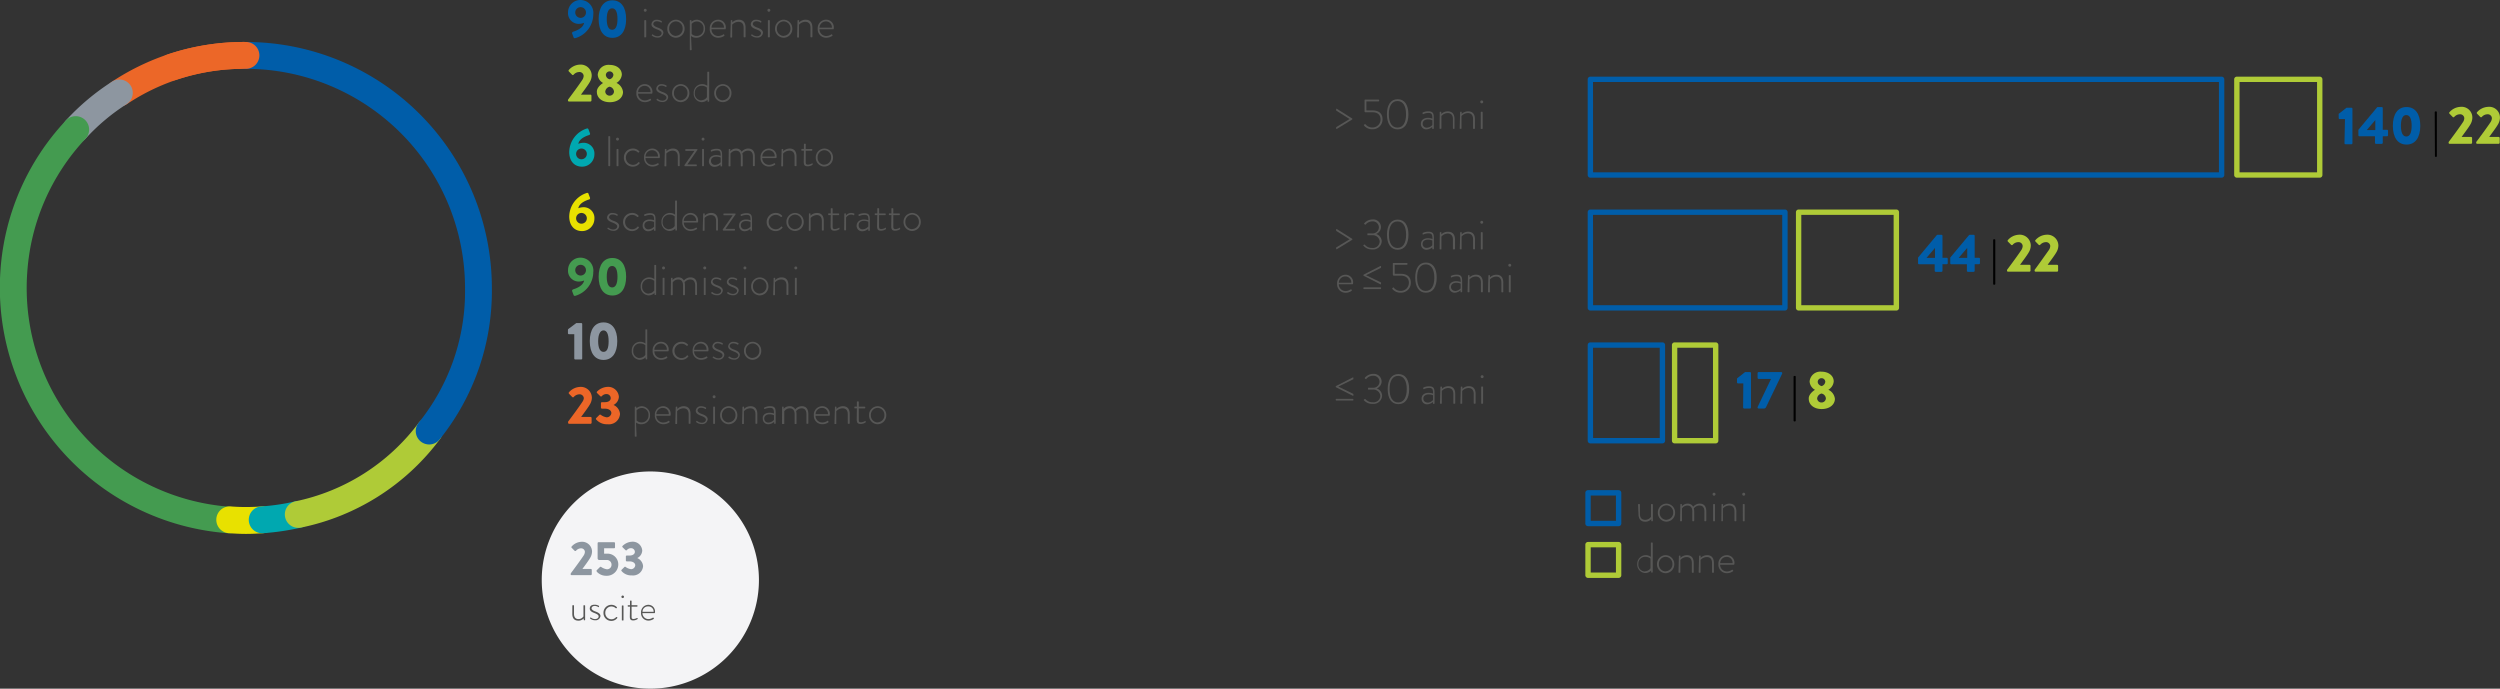 <svg xmlns="http://www.w3.org/2000/svg" viewBox="0 0 465.72 128.29"><rect x="0" y="0" width="465.72" height="128.29" fill="#333333" stroke="none"/><defs><style>.cls-1{fill:#005da9;}.cls-2{fill:#575756;}.cls-3{fill:#afcb37;}.cls-4{fill:#00a8b0;}.cls-5{fill:#e8e100;}.cls-6{fill:#449b50;}.cls-7{fill:#8d96a0;}.cls-8{fill:#ec6627;}.cls-9{fill:#f4f4f6;}.cls-10{fill:#ec6728;}</style></defs><title>Risorsa 5</title><g id="Livello_2" data-name="Livello 2"><g id="Livello_1-2" data-name="Livello 1"><path class="cls-1" d="M1454.06-130.29c.47-.15,1.8-.61,2-1.64a2.88,2.88,0,0,1-1,.2,2,2,0,0,1-2-2.17,2.3,2.3,0,0,1,2.29-2.28,2.41,2.41,0,0,1,2.41,2.71,4.63,4.63,0,0,1-3.36,4.4.24.24,0,0,1-.31-.16l-.29-.77C1453.83-130.12,1453.86-130.23,1454.06-130.29Zm2.34-3.56a1,1,0,0,0-1-1,1,1,0,0,0-1,1,1,1,0,0,0,1,1A1,1,0,0,0,1456.4-133.85Z" transform="translate(-1347.24 136.18)"/><path class="cls-1" d="M1458.76-132.63c0-2.18.93-3.49,2.56-3.49s2.56,1.31,2.56,3.49-.93,3.5-2.56,3.5S1458.76-130.44,1458.76-132.63Zm3.51,0c0-1.31-.34-2-1-2s-1,.73-1,2,.34,2,1,2S1462.27-131.31,1462.27-132.63Z" transform="translate(-1347.24 136.18)"/><path class="cls-2" d="M1467.17-134.26a.28.28,0,0,1,.27-.28.28.28,0,0,1,.27.28.27.27,0,0,1-.27.27A.27.27,0,0,1,1467.17-134.26Zm.09,1.94a.11.11,0,0,1,.11-.11h.14a.11.11,0,0,1,.11.11v3a.1.1,0,0,1-.11.1h-.16a.09.09,0,0,1-.09-.1Z" transform="translate(-1347.24 136.18)"/><path class="cls-2" d="M1468.65-129.62l.08-.13a.09.09,0,0,1,.14,0,1.38,1.38,0,0,0,.86.32c.45,0,.76-.26.76-.57s-.36-.52-.89-.72-1-.45-1-.94a.92.92,0,0,1,1-.84,1.73,1.73,0,0,1,.91.26.12.12,0,0,1,0,.15l0,.09a.1.1,0,0,1-.15,0,1.49,1.49,0,0,0-.74-.22c-.5,0-.68.29-.68.51s.28.47.75.64,1.13.42,1.13,1a1,1,0,0,1-1.13.89,1.61,1.61,0,0,1-1-.36A.08.08,0,0,1,1468.65-129.62Z" transform="translate(-1347.24 136.18)"/><path class="cls-2" d="M1473.16-132.51a1.65,1.65,0,0,1,1.61,1.68,1.64,1.64,0,0,1-1.61,1.68,1.63,1.63,0,0,1-1.61-1.68A1.64,1.64,0,0,1,1473.16-132.51Zm0,3a1.29,1.29,0,0,0,1.25-1.35,1.29,1.29,0,0,0-1.25-1.34,1.29,1.29,0,0,0-1.26,1.34A1.3,1.3,0,0,0,1473.16-129.48Z" transform="translate(-1347.24 136.18)"/><path class="cls-2" d="M1476.09-126.93a.11.11,0,0,1-.11.1h-.13a.11.11,0,0,1-.11-.1v-5.39a.11.11,0,0,1,.11-.11h.09a.09.09,0,0,1,.1.08l0,.23a1.64,1.64,0,0,1,1-.39,1.59,1.59,0,0,1,1.54,1.68,1.6,1.6,0,0,1-1.61,1.68,1.43,1.43,0,0,1-1-.33Zm.91-2.55a1.29,1.29,0,0,0,1.3-1.35,1.25,1.25,0,0,0-1.21-1.35,1.3,1.3,0,0,0-1,.45v1.87A1.27,1.27,0,0,0,1477-129.48Z" transform="translate(-1347.24 136.18)"/><path class="cls-2" d="M1481-132.51a1.41,1.41,0,0,1,1.45,1.47c0,.13,0,.31-.12.31h-2.55a1.26,1.26,0,0,0,1.25,1.26,1.77,1.77,0,0,0,.94-.29c.07-.05.1-.06.14,0l.08.11s0,.08,0,.13a1.93,1.93,0,0,1-1.16.37,1.56,1.56,0,0,1-1.57-1.68A1.57,1.57,0,0,1,1481-132.51Zm1.1,1.49a1.08,1.08,0,0,0-1.1-1.17,1.19,1.19,0,0,0-1.21,1.17Z" transform="translate(-1347.24 136.18)"/><path class="cls-2" d="M1483.38-132.32a.1.1,0,0,1,.11-.11h.08a.09.09,0,0,1,.09.08l0,.35a1.69,1.69,0,0,1,1.18-.51c.89,0,1.29.57,1.29,1.47v1.71a.11.11,0,0,1-.11.1h-.14a.11.11,0,0,1-.11-.1V-131c0-.74-.34-1.12-1-1.12a1.64,1.64,0,0,0-1.14.55v2.28a.09.09,0,0,1-.1.1h-.16a.09.09,0,0,1-.08-.1Z" transform="translate(-1347.24 136.18)"/><path class="cls-2" d="M1487.15-129.62l.08-.13a.09.09,0,0,1,.14,0,1.38,1.38,0,0,0,.86.32c.46,0,.77-.26.77-.57s-.36-.52-.9-.72-1-.45-1-.94a.93.93,0,0,1,1.05-.84,1.72,1.72,0,0,1,.9.26.11.11,0,0,1,0,.15l0,.09a.1.1,0,0,1-.15,0,1.48,1.48,0,0,0-.73-.22c-.51,0-.69.29-.69.51s.29.47.76.64,1.13.42,1.13,1a1,1,0,0,1-1.14.89,1.63,1.63,0,0,1-1-.36A.09.09,0,0,1,1487.15-129.62Z" transform="translate(-1347.24 136.18)"/><path class="cls-2" d="M1490.2-134.26a.28.28,0,0,1,.27-.28.28.28,0,0,1,.27.28.27.27,0,0,1-.27.27A.27.27,0,0,1,1490.2-134.26Zm.09,1.94a.11.11,0,0,1,.11-.11h.14a.11.11,0,0,1,.11.11v3c0,.06,0,.1-.11.1h-.16a.1.1,0,0,1-.09-.1Z" transform="translate(-1347.24 136.18)"/><path class="cls-2" d="M1493.23-132.51a1.65,1.65,0,0,1,1.61,1.68,1.64,1.64,0,0,1-1.61,1.68,1.64,1.64,0,0,1-1.61-1.68A1.64,1.64,0,0,1,1493.23-132.51Zm0,3a1.3,1.3,0,0,0,1.26-1.35,1.3,1.3,0,0,0-1.26-1.34,1.29,1.29,0,0,0-1.26,1.34A1.3,1.3,0,0,0,1493.23-129.48Z" transform="translate(-1347.24 136.18)"/><path class="cls-2" d="M1495.81-132.32a.11.11,0,0,1,.12-.11h.08a.1.1,0,0,1,.09.08l0,.35a1.75,1.75,0,0,1,1.19-.51c.89,0,1.29.57,1.29,1.47v1.71a.11.11,0,0,1-.11.1h-.14a.11.11,0,0,1-.11-.1V-131c0-.74-.34-1.12-1-1.12a1.64,1.64,0,0,0-1.14.55v2.28c0,.06,0,.1-.11.1h-.15a.1.1,0,0,1-.09-.1Z" transform="translate(-1347.24 136.18)"/><path class="cls-2" d="M1501.12-132.51a1.41,1.41,0,0,1,1.45,1.47c0,.13,0,.31-.12.31h-2.56a1.27,1.27,0,0,0,1.25,1.26,1.74,1.74,0,0,0,.94-.29c.08-.05.11-.06.15,0l.08.11a.1.1,0,0,1,0,.13,2,2,0,0,1-1.16.37,1.57,1.57,0,0,1-1.58-1.68A1.57,1.57,0,0,1,1501.12-132.51Zm1.09,1.49a1.08,1.08,0,0,0-1.09-1.17,1.2,1.2,0,0,0-1.22,1.17Z" transform="translate(-1347.24 136.18)"/><path class="cls-3" d="M1453.06-117.62c.58-.76,2.06-2.77,2.65-3.67a1.47,1.47,0,0,0,.26-.75.78.78,0,0,0-.88-.72,1.43,1.43,0,0,0-1,.5.19.19,0,0,1-.28,0l-.61-.62a.2.2,0,0,1,0-.26,2.88,2.88,0,0,1,2-1,2.06,2.06,0,0,1,2.27,2,2.52,2.52,0,0,1-.39,1.29c-.32.57-1.14,1.64-1.61,2.3h1.76a.2.2,0,0,1,.19.19v.9a.2.2,0,0,1-.19.19h-4a.19.19,0,0,1-.19-.19Z" transform="translate(-1347.24 136.18)"/><path class="cls-3" d="M1459.59-120.72v0a1.9,1.9,0,0,1-1-1.54,2,2,0,0,1,2.22-1.83c1.27,0,2.27.71,2.27,1.83a2,2,0,0,1-1,1.53v0a2.11,2.11,0,0,1,1.22,1.68c0,1.09-1,1.91-2.46,1.91s-2.41-.82-2.41-1.91C1458.37-119.92,1459.4-120.61,1459.59-120.72Zm1.22,2.36a.8.8,0,0,0,.81-.75,1,1,0,0,0-.82-.92,1.06,1.06,0,0,0-.81.92A.8.8,0,0,0,1460.81-118.36Zm.7-3.87a.7.7,0,0,0-.71-.65.7.7,0,0,0-.7.65.9.9,0,0,0,.7.82A.93.93,0,0,0,1461.51-122.23Z" transform="translate(-1347.24 136.18)"/><path class="cls-2" d="M1467.33-120.51a1.41,1.41,0,0,1,1.45,1.47c0,.13,0,.31-.12.31h-2.55a1.26,1.26,0,0,0,1.25,1.26,1.77,1.77,0,0,0,.94-.29c.07,0,.1-.06.14,0l.08.11s0,.08,0,.13a1.93,1.93,0,0,1-1.16.37,1.56,1.56,0,0,1-1.57-1.68A1.57,1.57,0,0,1,1467.33-120.51Zm1.1,1.49a1.08,1.08,0,0,0-1.1-1.17,1.19,1.19,0,0,0-1.21,1.17Z" transform="translate(-1347.24 136.18)"/><path class="cls-2" d="M1469.54-117.62l.08-.13a.09.09,0,0,1,.14,0,1.38,1.38,0,0,0,.86.32c.46,0,.77-.26.77-.57s-.36-.52-.9-.72-1-.45-1-.94a.93.93,0,0,1,1-.84,1.72,1.72,0,0,1,.9.26.11.11,0,0,1,0,.15l0,.09a.1.1,0,0,1-.15,0,1.48,1.48,0,0,0-.73-.22c-.51,0-.69.29-.69.51s.29.47.76.64,1.13.42,1.13,1a1,1,0,0,1-1.14.89,1.63,1.63,0,0,1-1-.36A.09.09,0,0,1,1469.54-117.62Z" transform="translate(-1347.24 136.18)"/><path class="cls-2" d="M1474.05-120.51a1.64,1.64,0,0,1,1.61,1.68,1.64,1.64,0,0,1-1.61,1.68,1.63,1.63,0,0,1-1.6-1.68A1.64,1.64,0,0,1,1474.05-120.51Zm0,3a1.3,1.3,0,0,0,1.26-1.35,1.29,1.29,0,0,0-1.26-1.34,1.29,1.29,0,0,0-1.26,1.34A1.3,1.3,0,0,0,1474.05-117.48Z" transform="translate(-1347.24 136.18)"/><path class="cls-2" d="M1478-120.51a1.59,1.59,0,0,1,1,.32v-2.53a.1.1,0,0,1,.11-.1h.14a.1.1,0,0,1,.1.1v5.39a.11.11,0,0,1-.11.1h-.08a.1.1,0,0,1-.11-.1l0-.28a1.59,1.59,0,0,1-1.11.46,1.57,1.57,0,0,1-1.47-1.68A1.59,1.59,0,0,1,1478-120.51Zm-.07,3a1.24,1.24,0,0,0,1-.57v-1.79a1.49,1.49,0,0,0-1-.33,1.25,1.25,0,0,0-1.25,1.33A1.25,1.25,0,0,0,1477.91-117.47Z" transform="translate(-1347.24 136.18)"/><path class="cls-2" d="M1481.89-120.51a1.64,1.64,0,0,1,1.61,1.68,1.64,1.64,0,0,1-1.61,1.68,1.63,1.63,0,0,1-1.6-1.68A1.64,1.64,0,0,1,1481.89-120.51Zm0,3a1.3,1.3,0,0,0,1.26-1.35,1.29,1.29,0,0,0-1.26-1.34,1.29,1.29,0,0,0-1.26,1.34A1.3,1.3,0,0,0,1481.89-117.48Z" transform="translate(-1347.24 136.18)"/><path class="cls-4" d="M1456.56-112.24a.23.23,0,0,1,.31.16l.29.77c0,.12,0,.23-.19.29-.47.15-1.8.61-2,1.63a2.87,2.87,0,0,1,1-.19,2,2,0,0,1,2,2.16,2.3,2.3,0,0,1-2.29,2.29c-1.55,0-2.4-1.16-2.4-2.72A4.69,4.69,0,0,1,1456.56-112.24Zm-1,5.73a1,1,0,0,0,1-1,1,1,0,0,0-1-1,1,1,0,0,0-1,1A1,1,0,0,0,1455.59-106.51Z" transform="translate(-1347.24 136.18)"/><path class="cls-2" d="M1460.56-110.72a.1.1,0,0,1,.1-.1h.15a.1.1,0,0,1,.1.1v5.39a.09.09,0,0,1-.1.1h-.16a.09.09,0,0,1-.09-.1Z" transform="translate(-1347.24 136.18)"/><path class="cls-2" d="M1462-110.26a.28.28,0,0,1,.27-.28.28.28,0,0,1,.28.28.27.27,0,0,1-.28.27A.27.27,0,0,1,1462-110.26Zm.1,1.94a.1.1,0,0,1,.1-.11h.15a.11.11,0,0,1,.1.11v3a.09.09,0,0,1-.1.1h-.17a.09.09,0,0,1-.08-.1Z" transform="translate(-1347.24 136.18)"/><path class="cls-2" d="M1465.13-108.51a1.54,1.54,0,0,1,1.19.51.09.09,0,0,1,0,.14l-.08.08c0,.06-.12,0-.17,0a1.29,1.29,0,0,0-.92-.37,1.31,1.31,0,0,0-1.31,1.33,1.32,1.32,0,0,0,1.31,1.35,1.28,1.28,0,0,0,1-.48.09.09,0,0,1,.15,0l.09.08a.09.09,0,0,1,0,.13,1.6,1.6,0,0,1-1.26.61,1.66,1.66,0,0,1-1.67-1.68A1.67,1.67,0,0,1,1465.13-108.51Z" transform="translate(-1347.24 136.18)"/><path class="cls-2" d="M1468.71-108.51a1.41,1.41,0,0,1,1.45,1.47c0,.13,0,.31-.12.31h-2.55a1.25,1.25,0,0,0,1.24,1.26,1.78,1.78,0,0,0,1-.29c.07,0,.1-.06.14,0l.08.11s0,.08,0,.13a1.93,1.93,0,0,1-1.16.37,1.56,1.56,0,0,1-1.57-1.68A1.57,1.57,0,0,1,1468.71-108.51Zm1.1,1.49a1.08,1.08,0,0,0-1.1-1.17,1.19,1.19,0,0,0-1.21,1.17Z" transform="translate(-1347.24 136.18)"/><path class="cls-2" d="M1471.1-108.32a.11.11,0,0,1,.12-.11h.08a.1.1,0,0,1,.09.08l0,.35a1.75,1.75,0,0,1,1.19-.51c.89,0,1.28.57,1.28,1.47v1.71a.1.1,0,0,1-.1.1h-.14a.11.11,0,0,1-.11-.1V-107c0-.74-.34-1.12-1-1.12a1.64,1.64,0,0,0-1.14.55v2.28c0,.06,0,.1-.11.1h-.15a.1.1,0,0,1-.09-.1Z" transform="translate(-1347.24 136.18)"/><path class="cls-2" d="M1474.73-105.4l1.88-2.68v0H1475a.09.09,0,0,1-.1-.1v-.11a.1.1,0,0,1,.1-.11h2.07a.1.1,0,0,1,.08.16l-1.87,2.7v0h1.66a.1.1,0,0,1,.1.11v.11a.1.1,0,0,1-.1.1h-2.1a.09.09,0,0,1-.09-.09Z" transform="translate(-1347.24 136.18)"/><path class="cls-2" d="M1477.94-110.26a.28.28,0,0,1,.27-.28.28.28,0,0,1,.27.28.27.27,0,0,1-.27.27A.27.27,0,0,1,1477.94-110.26Zm.09,1.94a.11.11,0,0,1,.11-.11h.14a.11.11,0,0,1,.1.11v3a.09.09,0,0,1-.1.1h-.16a.09.09,0,0,1-.09-.1Z" transform="translate(-1347.24 136.18)"/><path class="cls-2" d="M1480.69-107.29a2.67,2.67,0,0,1,.8.14c0-.7-.07-1-.7-1a2.44,2.44,0,0,0-1,.21c-.06,0-.1,0-.12-.06l0-.1a.09.09,0,0,1,0-.12,2.36,2.36,0,0,1,1.09-.24c1,0,1,.59,1,1.4v1.78a.11.11,0,0,1-.1.1h-.1c-.06,0-.08,0-.1-.09l0-.28a1.68,1.68,0,0,1-1.11.45,1,1,0,0,1-1.05-1.06C1479.34-106.83,1479.85-107.29,1480.69-107.29Zm-.26,1.83a1.44,1.44,0,0,0,1.06-.5v-.87a2,2,0,0,0-.8-.17c-.61,0-1,.31-1,.78A.72.72,0,0,0,1480.43-105.46Z" transform="translate(-1347.24 136.18)"/><path class="cls-2" d="M1483-108.32a.11.11,0,0,1,.11-.11h.09a.1.1,0,0,1,.09.08l0,.35a1.41,1.41,0,0,1,1.11-.51,1.1,1.1,0,0,1,1,.59,1.64,1.64,0,0,1,1.2-.59c.87,0,1.25.57,1.25,1.47v1.71a.11.11,0,0,1-.1.1h-.16a.09.09,0,0,1-.09-.1V-107c0-.74-.32-1.12-.92-1.12a1.39,1.39,0,0,0-1.06.54,2,2,0,0,1,.08.58v1.71a.11.11,0,0,1-.11.1h-.15a.09.09,0,0,1-.1-.1V-107c0-.74-.32-1.12-.92-1.12a1.3,1.3,0,0,0-1,.55v2.28a.1.1,0,0,1-.11.1h-.16a.1.1,0,0,1-.09-.1Z" transform="translate(-1347.24 136.18)"/><path class="cls-2" d="M1490.46-108.51a1.41,1.41,0,0,1,1.45,1.47c0,.13,0,.31-.12.31h-2.55a1.26,1.26,0,0,0,1.25,1.26,1.77,1.77,0,0,0,.94-.29c.07,0,.1-.06.14,0l.08.11s0,.08,0,.13a1.93,1.93,0,0,1-1.16.37,1.56,1.56,0,0,1-1.57-1.68A1.57,1.57,0,0,1,1490.46-108.51Zm1.1,1.49a1.08,1.08,0,0,0-1.1-1.17,1.19,1.19,0,0,0-1.21,1.17Z" transform="translate(-1347.24 136.18)"/><path class="cls-2" d="M1492.85-108.32a.11.11,0,0,1,.12-.11h.08a.1.1,0,0,1,.09.08l0,.35a1.75,1.75,0,0,1,1.19-.51c.89,0,1.29.57,1.29,1.47v1.71a.11.11,0,0,1-.11.1h-.14a.11.11,0,0,1-.11-.1V-107c0-.74-.34-1.12-1-1.12a1.64,1.64,0,0,0-1.14.55v2.28c0,.06,0,.1-.11.1h-.15a.1.1,0,0,1-.09-.1Z" transform="translate(-1347.24 136.18)"/><path class="cls-2" d="M1497-108.11h-.37c-.08,0-.1,0-.1-.11v-.13c0-.05,0-.08.1-.08h.37v-.87a.1.1,0,0,1,.1-.1h.14a.1.1,0,0,1,.1.1v.88h1.12a.1.1,0,0,1,.1.11v.1a.1.1,0,0,1-.1.11h-1.12v2c0,.38,0,.59.42.59a1.66,1.66,0,0,0,.73-.22.08.08,0,0,1,.13,0l0,.1c0,.06,0,.1,0,.14a1.64,1.64,0,0,1-.93.29c-.66,0-.72-.39-.72-.9Z" transform="translate(-1347.24 136.18)"/><path class="cls-2" d="M1500.81-108.51a1.64,1.64,0,0,1,1.61,1.68,1.64,1.64,0,0,1-1.61,1.68,1.63,1.63,0,0,1-1.6-1.68A1.64,1.64,0,0,1,1500.81-108.51Zm0,3a1.3,1.3,0,0,0,1.26-1.35,1.29,1.29,0,0,0-1.26-1.34,1.29,1.29,0,0,0-1.26,1.34A1.3,1.3,0,0,0,1500.81-105.48Z" transform="translate(-1347.24 136.18)"/><path class="cls-5" d="M1456.56-100.24a.23.23,0,0,1,.31.16l.29.77c0,.12,0,.23-.19.29-.47.15-1.8.61-2,1.63a2.87,2.87,0,0,1,1-.19,2,2,0,0,1,2,2.16,2.3,2.3,0,0,1-2.29,2.29c-1.55,0-2.4-1.16-2.4-2.72A4.69,4.69,0,0,1,1456.56-100.24Zm-1,5.73a1,1,0,0,0,1-1,1,1,0,0,0-1-1,1,1,0,0,0-1,1A1,1,0,0,0,1455.59-94.51Z" transform="translate(-1347.24 136.18)"/><path class="cls-2" d="M1460.38-93.62l.08-.13s.08,0,.14,0a1.38,1.38,0,0,0,.86.32c.45,0,.76-.26.76-.57s-.36-.52-.89-.72-1-.45-1-.94a.93.93,0,0,1,1.05-.84,1.69,1.69,0,0,1,.9.26.11.11,0,0,1,0,.15l0,.09a.1.1,0,0,1-.15,0,1.53,1.53,0,0,0-.74-.22c-.5,0-.69.29-.69.51s.29.47.76.64,1.13.42,1.13,1a1,1,0,0,1-1.13.89,1.59,1.59,0,0,1-1-.36A.08.08,0,0,1,1460.38-93.62Z" transform="translate(-1347.24 136.18)"/><path class="cls-2" d="M1465-96.51a1.52,1.52,0,0,1,1.18.51.1.1,0,0,1,0,.14l-.08.08c-.06.06-.12,0-.17,0a1.32,1.32,0,0,0-.92-.37,1.31,1.31,0,0,0-1.32,1.33,1.32,1.32,0,0,0,1.31,1.35,1.28,1.28,0,0,0,1-.48c.06-.06.1-.06.15,0l.09.08s.06.08,0,.13a1.59,1.59,0,0,1-1.25.61,1.67,1.67,0,0,1-1.68-1.68A1.68,1.68,0,0,1,1465-96.51Z" transform="translate(-1347.24 136.18)"/><path class="cls-2" d="M1468.28-95.29a2.75,2.75,0,0,1,.81.14c0-.7-.08-1-.71-1a2.56,2.56,0,0,0-1,.21c-.06,0-.1,0-.12-.06l0-.1a.09.09,0,0,1,0-.12,2.43,2.43,0,0,1,1.1-.24c1,0,1,.59,1,1.4v1.78a.11.11,0,0,1-.1.1h-.1s-.08,0-.09-.09l0-.28a1.64,1.64,0,0,1-1.11.45,1,1,0,0,1-1-1.06C1466.94-94.83,1467.44-95.29,1468.28-95.29Zm-.26,1.83a1.48,1.48,0,0,0,1.07-.5v-.87a2.09,2.09,0,0,0-.81-.17c-.61,0-1,.31-1,.78A.72.72,0,0,0,1468-93.46Z" transform="translate(-1347.24 136.18)"/><path class="cls-2" d="M1472-96.51a1.59,1.59,0,0,1,1,.32v-2.53a.1.1,0,0,1,.11-.1h.14a.1.1,0,0,1,.1.1v5.39a.11.11,0,0,1-.11.1h-.08a.1.1,0,0,1-.11-.1l0-.28a1.58,1.58,0,0,1-1.1.46,1.57,1.57,0,0,1-1.48-1.68A1.59,1.59,0,0,1,1472-96.51Zm-.07,3a1.24,1.24,0,0,0,1-.57v-1.79a1.49,1.49,0,0,0-1-.33,1.25,1.25,0,0,0-1.25,1.33A1.25,1.25,0,0,0,1471.88-93.47Z" transform="translate(-1347.24 136.18)"/><path class="cls-2" d="M1475.84-96.51a1.41,1.41,0,0,1,1.45,1.47c0,.13,0,.31-.12.31h-2.55a1.25,1.25,0,0,0,1.24,1.26,1.81,1.81,0,0,0,1-.29c.07,0,.1-.06.14,0l.08.11a.1.1,0,0,1,0,.13,2,2,0,0,1-1.16.37,1.57,1.57,0,0,1-1.58-1.68A1.57,1.57,0,0,1,1475.84-96.51Zm1.09,1.49a1.08,1.08,0,0,0-1.09-1.17,1.2,1.2,0,0,0-1.22,1.17Z" transform="translate(-1347.24 136.18)"/><path class="cls-2" d="M1478.23-96.32a.11.11,0,0,1,.11-.11h.08a.1.1,0,0,1,.1.08l0,.35a1.69,1.69,0,0,1,1.18-.51c.9,0,1.29.57,1.29,1.47v1.71a.11.11,0,0,1-.1.1h-.15a.11.11,0,0,1-.1-.1V-95c0-.74-.34-1.12-1-1.12a1.67,1.67,0,0,0-1.15.55v2.28a.09.09,0,0,1-.1.1h-.15a.09.09,0,0,1-.09-.1Z" transform="translate(-1347.24 136.18)"/><path class="cls-2" d="M1481.86-93.4l1.87-2.68v0h-1.63a.09.09,0,0,1-.09-.1v-.11c0-.07,0-.11.09-.11h2.07a.1.1,0,0,1,.09.16l-1.87,2.7v0h1.66a.1.1,0,0,1,.1.11v.11a.1.1,0,0,1-.1.1H1482a.09.09,0,0,1-.09-.09Z" transform="translate(-1347.24 136.18)"/><path class="cls-2" d="M1486.25-95.29a2.67,2.67,0,0,1,.8.14c0-.7-.07-1-.7-1a2.44,2.44,0,0,0-1,.21c-.06,0-.1,0-.12-.06l0-.1a.09.09,0,0,1,0-.12,2.38,2.38,0,0,1,1.1-.24c1,0,1,.59,1,1.4v1.78a.11.11,0,0,1-.1.1h-.1c-.06,0-.08,0-.1-.09l0-.28a1.68,1.68,0,0,1-1.11.45,1,1,0,0,1-1-1.06C1484.9-94.83,1485.41-95.29,1486.25-95.29Zm-.26,1.83a1.44,1.44,0,0,0,1.06-.5v-.87a2,2,0,0,0-.8-.17c-.61,0-1,.31-1,.78A.72.72,0,0,0,1486-93.46Z" transform="translate(-1347.24 136.18)"/><path class="cls-2" d="M1491.75-96.51a1.52,1.52,0,0,1,1.18.51.1.1,0,0,1,0,.14l-.08.08c-.06.06-.12,0-.17,0a1.32,1.32,0,0,0-.92-.37,1.31,1.31,0,0,0-1.32,1.33,1.32,1.32,0,0,0,1.31,1.35,1.28,1.28,0,0,0,1-.48c.06-.06.11-.06.15,0l.09.08s.06.08,0,.13a1.57,1.57,0,0,1-1.25.61,1.67,1.67,0,0,1-1.68-1.68A1.68,1.68,0,0,1,1491.75-96.51Z" transform="translate(-1347.24 136.18)"/><path class="cls-2" d="M1495.35-96.51a1.64,1.64,0,0,1,1.61,1.68,1.64,1.64,0,0,1-1.61,1.68,1.64,1.64,0,0,1-1.61-1.68A1.64,1.64,0,0,1,1495.35-96.51Zm0,3a1.3,1.3,0,0,0,1.26-1.35,1.3,1.3,0,0,0-1.26-1.34,1.29,1.29,0,0,0-1.26,1.34A1.3,1.3,0,0,0,1495.35-93.48Z" transform="translate(-1347.24 136.18)"/><path class="cls-2" d="M1497.93-96.32a.11.11,0,0,1,.12-.11h.08a.1.1,0,0,1,.09.08l0,.35a1.75,1.75,0,0,1,1.19-.51c.89,0,1.29.57,1.29,1.47v1.71a.11.11,0,0,1-.11.1h-.14a.11.11,0,0,1-.11-.1V-95c0-.74-.34-1.12-.95-1.12a1.64,1.64,0,0,0-1.14.55v2.28c0,.06,0,.1-.11.1H1498a.1.1,0,0,1-.09-.1Z" transform="translate(-1347.24 136.18)"/><path class="cls-2" d="M1502-96.11h-.37c-.08,0-.1,0-.1-.11v-.13c0-.05,0-.08.1-.08h.37v-.87a.1.1,0,0,1,.1-.1h.14a.11.11,0,0,1,.11.1v.88h1.11a.1.1,0,0,1,.1.11v.1a.1.1,0,0,1-.1.11h-1.11v2c0,.38,0,.59.41.59a1.66,1.66,0,0,0,.73-.22.08.08,0,0,1,.13,0l0,.1c0,.06,0,.1,0,.14a1.64,1.64,0,0,1-.93.29c-.66,0-.72-.39-.72-.9Z" transform="translate(-1347.24 136.18)"/><path class="cls-2" d="M1504.53-96.32a.1.1,0,0,1,.1-.11h.1a.11.11,0,0,1,.09.09l0,.33a1.23,1.23,0,0,1,1-.5,1.37,1.37,0,0,1,.5.1.11.11,0,0,1,.09.14l-.07.16a.07.07,0,0,1-.12,0,1.19,1.19,0,0,0-.42-.09,1.11,1.11,0,0,0-.95.55v2.28c0,.06,0,.1-.11.1h-.16a.09.09,0,0,1-.08-.1Z" transform="translate(-1347.24 136.18)"/><path class="cls-2" d="M1508.21-95.29a2.67,2.67,0,0,1,.8.14c0-.7-.07-1-.7-1a2.44,2.44,0,0,0-1,.21c-.06,0-.1,0-.12-.06l0-.1a.09.09,0,0,1,0-.12,2.36,2.36,0,0,1,1.09-.24c1,0,1,.59,1,1.4v1.78a.11.11,0,0,1-.1.1h-.1c-.06,0-.08,0-.1-.09l0-.28a1.68,1.68,0,0,1-1.11.45,1,1,0,0,1-1.05-1.06C1506.86-94.83,1507.37-95.29,1508.21-95.29Zm-.26,1.83A1.44,1.44,0,0,0,1509-94v-.87a2,2,0,0,0-.8-.17c-.61,0-1,.31-1,.78A.72.72,0,0,0,1508-93.46Z" transform="translate(-1347.24 136.18)"/><path class="cls-2" d="M1510.67-96.11h-.38c-.08,0-.09,0-.09-.11v-.13a.08.08,0,0,1,.09-.08h.38v-.87a.1.1,0,0,1,.1-.1h.14a.1.1,0,0,1,.1.1v.88h1.12a.1.1,0,0,1,.1.11v.1a.1.1,0,0,1-.1.11H1511v2c0,.38,0,.59.42.59a1.66,1.66,0,0,0,.73-.22.08.08,0,0,1,.13,0l0,.1c0,.06,0,.1,0,.14a1.64,1.64,0,0,1-.93.29c-.66,0-.72-.39-.72-.9Z" transform="translate(-1347.24 136.18)"/><path class="cls-2" d="M1513.3-96.11h-.37c-.08,0-.1,0-.1-.11v-.13c0-.05,0-.08.1-.08h.37v-.87a.1.1,0,0,1,.11-.1h.13a.11.11,0,0,1,.11.1v.88h1.11a.1.1,0,0,1,.1.11v.1a.1.1,0,0,1-.1.11h-1.11v2c0,.38,0,.59.41.59a1.62,1.62,0,0,0,.73-.22.08.08,0,0,1,.13,0l0,.1c0,.06,0,.1,0,.14a1.64,1.64,0,0,1-.93.29c-.66,0-.72-.39-.72-.9Z" transform="translate(-1347.24 136.18)"/><path class="cls-2" d="M1517.17-96.51a1.64,1.64,0,0,1,1.6,1.68,1.64,1.64,0,0,1-1.6,1.68,1.63,1.63,0,0,1-1.61-1.68A1.64,1.64,0,0,1,1517.17-96.51Zm0,3a1.29,1.29,0,0,0,1.25-1.35,1.29,1.29,0,0,0-1.25-1.34,1.29,1.29,0,0,0-1.27,1.34A1.3,1.3,0,0,0,1517.17-93.48Z" transform="translate(-1347.24 136.18)"/><path class="cls-6" d="M1454.06-82.29c.47-.15,1.8-.61,2-1.64a2.88,2.88,0,0,1-1,.2,2,2,0,0,1-2-2.17,2.3,2.3,0,0,1,2.29-2.28,2.41,2.41,0,0,1,2.41,2.71,4.63,4.63,0,0,1-3.36,4.4.24.24,0,0,1-.31-.16l-.29-.77C1453.83-82.12,1453.86-82.23,1454.06-82.29Zm2.34-3.56a1,1,0,0,0-1-1,1,1,0,0,0-1,1,1,1,0,0,0,1,1A1,1,0,0,0,1456.4-85.85Z" transform="translate(-1347.24 136.18)"/><path class="cls-6" d="M1458.76-84.63c0-2.18.93-3.49,2.56-3.49s2.56,1.31,2.56,3.49-.93,3.5-2.56,3.5S1458.76-82.44,1458.76-84.63Zm3.51,0c0-1.31-.34-2-1-2s-1,.73-1,2,.34,2,1,2S1462.27-83.31,1462.27-84.63Z" transform="translate(-1347.24 136.18)"/><path class="cls-2" d="M1468.13-84.51a1.64,1.64,0,0,1,1,.32v-2.53a.09.09,0,0,1,.1-.1h.14a.1.1,0,0,1,.1.1v5.39a.11.11,0,0,1-.1.1h-.08a.11.11,0,0,1-.12-.1l0-.28a1.58,1.58,0,0,1-1.1.46,1.57,1.57,0,0,1-1.48-1.68A1.59,1.59,0,0,1,1468.13-84.51Zm-.07,3a1.26,1.26,0,0,0,1.06-.57v-1.79a1.54,1.54,0,0,0-1-.33,1.25,1.25,0,0,0-1.25,1.33A1.25,1.25,0,0,0,1468.06-81.47Z" transform="translate(-1347.24 136.18)"/><path class="cls-2" d="M1470.58-86.26a.28.28,0,0,1,.27-.28.28.28,0,0,1,.27.28.27.27,0,0,1-.27.27A.27.27,0,0,1,1470.58-86.26Zm.1,1.94a.1.1,0,0,1,.1-.11h.14a.11.11,0,0,1,.11.11v3c0,.06,0,.1-.11.1h-.16a.09.09,0,0,1-.08-.1Z" transform="translate(-1347.24 136.18)"/><path class="cls-2" d="M1472.24-84.32a.11.11,0,0,1,.11-.11h.09a.1.1,0,0,1,.09.08l0,.35a1.41,1.41,0,0,1,1.11-.51,1.1,1.1,0,0,1,1,.59,1.64,1.64,0,0,1,1.2-.59c.87,0,1.25.57,1.25,1.47v1.71a.11.11,0,0,1-.1.1h-.16a.09.09,0,0,1-.09-.1V-83c0-.74-.32-1.12-.92-1.12a1.39,1.39,0,0,0-1.06.54,2,2,0,0,1,.08.58v1.71a.11.11,0,0,1-.11.1h-.15a.09.09,0,0,1-.1-.1V-83c0-.74-.32-1.12-.92-1.12a1.3,1.3,0,0,0-1,.55v2.28a.1.1,0,0,1-.11.1h-.16a.1.1,0,0,1-.09-.1Z" transform="translate(-1347.24 136.18)"/><path class="cls-2" d="M1478.25-86.26a.28.28,0,0,1,.27-.28.28.28,0,0,1,.28.28.27.27,0,0,1-.28.27A.27.27,0,0,1,1478.25-86.26Zm.1,1.94a.11.11,0,0,1,.1-.11h.15a.11.11,0,0,1,.1.11v3a.09.09,0,0,1-.1.1h-.16a.09.09,0,0,1-.09-.1Z" transform="translate(-1347.24 136.18)"/><path class="cls-2" d="M1479.73-81.62l.08-.13a.11.11,0,0,1,.15,0,1.35,1.35,0,0,0,.85.32c.46,0,.77-.26.77-.57s-.36-.52-.9-.72-1-.45-1-.94a.93.93,0,0,1,1-.84,1.72,1.72,0,0,1,.9.26.11.11,0,0,1,0,.15l0,.09a.12.12,0,0,1-.16,0,1.48,1.48,0,0,0-.73-.22c-.51,0-.69.29-.69.51s.29.47.76.64,1.13.42,1.13,1a1,1,0,0,1-1.14.89,1.63,1.63,0,0,1-1-.36A.09.09,0,0,1,1479.73-81.62Z" transform="translate(-1347.24 136.18)"/><path class="cls-2" d="M1482.69-81.62l.08-.13a.11.11,0,0,1,.15,0,1.38,1.38,0,0,0,.85.32c.46,0,.77-.26.77-.57s-.36-.52-.9-.72-1-.45-1-.94a.93.93,0,0,1,1-.84,1.72,1.72,0,0,1,.9.26.1.1,0,0,1,0,.15l0,.09a.12.12,0,0,1-.16,0,1.48,1.48,0,0,0-.73-.22c-.5,0-.69.29-.69.51s.29.47.76.64,1.13.42,1.13,1a1,1,0,0,1-1.14.89,1.58,1.58,0,0,1-1-.36A.08.08,0,0,1,1482.69-81.62Z" transform="translate(-1347.24 136.18)"/><path class="cls-2" d="M1485.74-86.26a.28.28,0,0,1,.27-.28.28.28,0,0,1,.27.28.27.27,0,0,1-.27.27A.27.27,0,0,1,1485.74-86.26Zm.1,1.94a.1.1,0,0,1,.1-.11h.14a.11.11,0,0,1,.11.11v3c0,.06,0,.1-.11.1h-.16a.09.09,0,0,1-.08-.1Z" transform="translate(-1347.24 136.18)"/><path class="cls-2" d="M1488.77-84.51a1.64,1.64,0,0,1,1.61,1.68,1.64,1.64,0,0,1-1.61,1.68,1.63,1.63,0,0,1-1.6-1.68A1.64,1.64,0,0,1,1488.77-84.51Zm0,3a1.3,1.3,0,0,0,1.26-1.35,1.29,1.29,0,0,0-1.26-1.34,1.29,1.29,0,0,0-1.26,1.34A1.3,1.3,0,0,0,1488.77-81.48Z" transform="translate(-1347.24 136.18)"/><path class="cls-2" d="M1491.36-84.32a.1.1,0,0,1,.11-.11h.08a.09.09,0,0,1,.09.08l0,.35a1.69,1.69,0,0,1,1.18-.51c.9,0,1.29.57,1.29,1.47v1.71a.11.11,0,0,1-.11.1h-.14a.11.11,0,0,1-.11-.1V-83c0-.74-.34-1.12-1-1.12a1.64,1.64,0,0,0-1.14.55v2.28a.09.09,0,0,1-.1.1h-.16a.09.09,0,0,1-.08-.1Z" transform="translate(-1347.24 136.18)"/><path class="cls-2" d="M1495.22-86.26a.28.28,0,0,1,.27-.28.28.28,0,0,1,.27.28.27.27,0,0,1-.27.27A.27.27,0,0,1,1495.22-86.26Zm.1,1.94a.1.1,0,0,1,.1-.11h.14a.11.11,0,0,1,.11.11v3c0,.06,0,.1-.11.1h-.16a.09.09,0,0,1-.08-.1Z" transform="translate(-1347.24 136.18)"/><path class="cls-7" d="M1454.22-73.92h-1a.19.19,0,0,1-.18-.18v-.63a.39.39,0,0,1,.06-.15L1454.6-76h.92a.19.19,0,0,1,.18.19v6.41a.19.19,0,0,1-.18.19h-1.11a.19.19,0,0,1-.19-.19Z" transform="translate(-1347.24 136.18)"/><path class="cls-7" d="M1457.11-72.63c0-2.18.93-3.49,2.56-3.49s2.56,1.31,2.56,3.49-.93,3.5-2.56,3.5S1457.11-70.44,1457.11-72.63Zm3.51,0c0-1.31-.34-2-.95-2s-1,.73-1,2,.34,2,1,2S1460.62-71.31,1460.62-72.63Z" transform="translate(-1347.24 136.18)"/><path class="cls-2" d="M1466.47-72.51a1.64,1.64,0,0,1,1,.32v-2.53a.09.09,0,0,1,.1-.1h.14a.1.1,0,0,1,.1.1v5.39a.11.11,0,0,1-.1.1h-.08a.11.11,0,0,1-.12-.1l0-.28a1.58,1.58,0,0,1-1.1.46,1.57,1.57,0,0,1-1.48-1.68A1.59,1.59,0,0,1,1466.47-72.51Zm-.07,3a1.26,1.26,0,0,0,1.06-.57v-1.79a1.54,1.54,0,0,0-1-.33,1.25,1.25,0,0,0-1.25,1.33A1.25,1.25,0,0,0,1466.4-69.47Z" transform="translate(-1347.24 136.18)"/><path class="cls-2" d="M1470.36-72.51a1.41,1.41,0,0,1,1.45,1.47c0,.13,0,.31-.12.31h-2.55a1.25,1.25,0,0,0,1.24,1.26,1.78,1.78,0,0,0,.95-.29c.07,0,.1-.06.14,0l.08.11s0,.08,0,.13a1.93,1.93,0,0,1-1.16.37,1.56,1.56,0,0,1-1.57-1.68A1.56,1.56,0,0,1,1470.36-72.51Zm1.1,1.49a1.08,1.08,0,0,0-1.1-1.17,1.2,1.2,0,0,0-1.22,1.17Z" transform="translate(-1347.24 136.18)"/><path class="cls-2" d="M1474.19-72.51a1.54,1.54,0,0,1,1.19.51.09.09,0,0,1,0,.14l-.08.08c-.06.06-.12,0-.17,0a1.29,1.29,0,0,0-.92-.37,1.31,1.31,0,0,0-1.32,1.33,1.32,1.32,0,0,0,1.31,1.35,1.28,1.28,0,0,0,1-.48c.06-.06.11-.06.15,0l.09.08s.06.08,0,.13a1.6,1.6,0,0,1-1.26.61,1.67,1.67,0,0,1-1.68-1.68A1.68,1.68,0,0,1,1474.19-72.51Z" transform="translate(-1347.24 136.18)"/><path class="cls-2" d="M1477.77-72.51a1.41,1.41,0,0,1,1.45,1.47c0,.13,0,.31-.12.31h-2.56a1.27,1.27,0,0,0,1.25,1.26,1.81,1.81,0,0,0,1-.29c.07,0,.1-.06.14,0l.08.11a.1.1,0,0,1,0,.13,2,2,0,0,1-1.16.37,1.57,1.57,0,0,1-1.58-1.68A1.57,1.57,0,0,1,1477.77-72.51Zm1.09,1.49a1.08,1.08,0,0,0-1.09-1.17,1.2,1.2,0,0,0-1.22,1.17Z" transform="translate(-1347.24 136.18)"/><path class="cls-2" d="M1480-69.62l.08-.13s.08,0,.14,0a1.38,1.38,0,0,0,.86.32c.45,0,.76-.26.76-.57s-.36-.52-.89-.72-1-.45-1-.94a.93.93,0,0,1,1-.84,1.73,1.73,0,0,1,.91.26.12.12,0,0,1,0,.15l0,.09a.1.1,0,0,1-.15,0,1.49,1.49,0,0,0-.74-.22c-.5,0-.69.29-.69.51s.29.47.76.64,1.13.42,1.13,1a1,1,0,0,1-1.13.89,1.59,1.59,0,0,1-1-.36A.08.08,0,0,1,1480-69.62Z" transform="translate(-1347.24 136.18)"/><path class="cls-2" d="M1482.94-69.62l.08-.13s.08,0,.14,0a1.38,1.38,0,0,0,.86.32c.45,0,.76-.26.76-.57s-.36-.52-.89-.72-1-.45-1-.94a.93.93,0,0,1,1-.84,1.73,1.73,0,0,1,.91.26.12.12,0,0,1,0,.15l-.05.09a.1.1,0,0,1-.15,0,1.49,1.49,0,0,0-.74-.22c-.5,0-.69.29-.69.51s.29.47.76.64,1.13.42,1.13,1a1,1,0,0,1-1.13.89,1.59,1.59,0,0,1-1-.36A.08.08,0,0,1,1482.94-69.62Z" transform="translate(-1347.24 136.18)"/><path class="cls-2" d="M1487.45-72.51a1.64,1.64,0,0,1,1.6,1.68,1.64,1.64,0,0,1-1.6,1.68,1.63,1.63,0,0,1-1.61-1.68A1.64,1.64,0,0,1,1487.45-72.51Zm0,3a1.29,1.29,0,0,0,1.25-1.35,1.29,1.29,0,0,0-1.25-1.34,1.3,1.3,0,0,0-1.27,1.34A1.3,1.3,0,0,0,1487.45-69.48Z" transform="translate(-1347.24 136.18)"/><path class="cls-8" d="M1453.06-57.62c.58-.76,2.06-2.77,2.65-3.67A1.47,1.47,0,0,0,1456-62a.78.78,0,0,0-.88-.72,1.43,1.43,0,0,0-1,.5.19.19,0,0,1-.28,0l-.61-.62a.2.2,0,0,1,0-.26,2.88,2.88,0,0,1,2-1,2.06,2.06,0,0,1,2.27,2,2.52,2.52,0,0,1-.39,1.29c-.32.57-1.14,1.64-1.61,2.3h1.76a.2.2,0,0,1,.19.19v.9a.2.2,0,0,1-.19.19h-4a.19.19,0,0,1-.19-.19Z" transform="translate(-1347.24 136.18)"/><path class="cls-8" d="M1458.28-58.27l.63-.63a.19.19,0,0,1,.25,0,2.4,2.4,0,0,0,1.1.46.87.87,0,0,0,.87-.8c0-.44-.45-.81-1.19-.81h-.56a.2.2,0,0,1-.19-.19v-.83a.19.19,0,0,1,.19-.19h.56c.7,0,1.07-.34,1.07-.76a.77.77,0,0,0-.8-.75,1.14,1.14,0,0,0-.87.4.19.19,0,0,1-.27,0l-.61-.6a.18.18,0,0,1,0-.26,2.94,2.94,0,0,1,1.91-.88,2,2,0,0,1,2.16,1.83,1.8,1.8,0,0,1-1,1.54v0a2,2,0,0,1,1.21,1.68,2.07,2.07,0,0,1-2.33,1.91,2.59,2.59,0,0,1-2.11-.89A.2.2,0,0,1,1458.28-58.27Z" transform="translate(-1347.24 136.18)"/><path class="cls-2" d="M1465.83-54.93a.1.1,0,0,1-.1.1h-.14a.11.11,0,0,1-.1-.1v-5.39a.11.11,0,0,1,.11-.11h.09a.09.09,0,0,1,.1.08l0,.23a1.61,1.61,0,0,1,1-.39,1.59,1.59,0,0,1,1.54,1.68,1.6,1.6,0,0,1-1.61,1.68,1.49,1.49,0,0,1-1-.33Zm.92-2.55a1.29,1.29,0,0,0,1.3-1.35,1.25,1.25,0,0,0-1.22-1.35,1.29,1.29,0,0,0-1,.45v1.87A1.27,1.27,0,0,0,1466.75-57.48Z" transform="translate(-1347.24 136.18)"/><path class="cls-2" d="M1470.73-60.51a1.41,1.41,0,0,1,1.45,1.47c0,.13,0,.31-.12.31h-2.56a1.27,1.27,0,0,0,1.25,1.26,1.81,1.81,0,0,0,1-.29c.07-.05.1-.06.14,0l.08.11a.1.1,0,0,1,0,.13,2,2,0,0,1-1.16.37,1.57,1.57,0,0,1-1.58-1.68A1.57,1.57,0,0,1,1470.73-60.51Zm1.09,1.49a1.08,1.08,0,0,0-1.09-1.17,1.2,1.2,0,0,0-1.22,1.17Z" transform="translate(-1347.24 136.18)"/><path class="cls-2" d="M1473.12-60.32a.11.11,0,0,1,.11-.11h.08a.1.1,0,0,1,.1.08l0,.35a1.69,1.69,0,0,1,1.18-.51c.9,0,1.29.57,1.29,1.47v1.71a.11.11,0,0,1-.1.1h-.15a.11.11,0,0,1-.1-.1V-59c0-.74-.34-1.12-1-1.12a1.67,1.67,0,0,0-1.15.55v2.28a.09.09,0,0,1-.1.1h-.15a.09.09,0,0,1-.09-.1Z" transform="translate(-1347.24 136.18)"/><path class="cls-2" d="M1476.9-57.62l.08-.13a.09.09,0,0,1,.14,0,1.38,1.38,0,0,0,.86.32c.45,0,.76-.26.76-.57s-.36-.52-.89-.72-1-.45-1-.94a.92.92,0,0,1,1-.84,1.73,1.73,0,0,1,.91.26.12.12,0,0,1,0,.15l0,.09a.1.1,0,0,1-.15,0,1.49,1.49,0,0,0-.74-.22c-.5,0-.68.29-.68.51s.28.47.75.64,1.13.42,1.13,1a1,1,0,0,1-1.13.89,1.61,1.61,0,0,1-1-.36A.08.08,0,0,1,1476.9-57.62Z" transform="translate(-1347.24 136.18)"/><path class="cls-2" d="M1480-62.26a.28.28,0,0,1,.27-.28.28.28,0,0,1,.27.28.27.27,0,0,1-.27.27A.27.27,0,0,1,1480-62.26Zm.09,1.94a.11.11,0,0,1,.11-.11h.14a.11.11,0,0,1,.1.11v3a.09.09,0,0,1-.1.1h-.16a.09.09,0,0,1-.09-.1Z" transform="translate(-1347.24 136.18)"/><path class="cls-2" d="M1483-60.51a1.64,1.64,0,0,1,1.6,1.68,1.64,1.64,0,0,1-1.6,1.68,1.63,1.63,0,0,1-1.61-1.68A1.64,1.64,0,0,1,1483-60.51Zm0,3a1.29,1.29,0,0,0,1.25-1.35,1.29,1.29,0,0,0-1.25-1.34,1.29,1.29,0,0,0-1.27,1.34A1.3,1.3,0,0,0,1483-57.48Z" transform="translate(-1347.24 136.18)"/><path class="cls-2" d="M1485.56-60.32a.11.11,0,0,1,.11-.11h.08a.1.1,0,0,1,.1.08l0,.35a1.69,1.69,0,0,1,1.18-.51c.9,0,1.29.57,1.29,1.47v1.71a.11.11,0,0,1-.1.1h-.15a.11.11,0,0,1-.1-.1V-59c0-.74-.34-1.12-1-1.12a1.67,1.67,0,0,0-1.15.55v2.28a.09.09,0,0,1-.1.1h-.15a.09.09,0,0,1-.09-.1Z" transform="translate(-1347.24 136.18)"/><path class="cls-2" d="M1490.61-59.29a2.75,2.75,0,0,1,.81.14c0-.7-.08-1.05-.71-1.05a2.44,2.44,0,0,0-1,.21c-.06,0-.1,0-.12-.06l0-.1a.09.09,0,0,1,.05-.12,2.43,2.43,0,0,1,1.1-.24c1,0,1,.59,1,1.4v1.78a.11.11,0,0,1-.1.1h-.1s-.08,0-.09-.09l0-.28a1.66,1.66,0,0,1-1.11.45,1,1,0,0,1-1-1.06C1489.26-58.83,1489.77-59.29,1490.61-59.29Zm-.26,1.83a1.48,1.48,0,0,0,1.07-.5v-.87a2.09,2.09,0,0,0-.81-.17c-.61,0-1,.31-1,.78A.72.72,0,0,0,1490.35-57.46Z" transform="translate(-1347.24 136.18)"/><path class="cls-2" d="M1492.94-60.32a.1.1,0,0,1,.1-.11h.1a.09.09,0,0,1,.08.08l0,.35a1.41,1.41,0,0,1,1.11-.51,1.11,1.11,0,0,1,1.05.59,1.59,1.59,0,0,1,1.2-.59c.87,0,1.24.57,1.24,1.47v1.71a.11.11,0,0,1-.1.1h-.16a.09.09,0,0,1-.09-.1V-59c0-.74-.32-1.12-.92-1.12a1.34,1.34,0,0,0-1,.54,2.49,2.49,0,0,1,.07.58v1.71a.11.11,0,0,1-.11.1h-.15a.09.09,0,0,1-.09-.1V-59c0-.74-.33-1.12-.93-1.12a1.3,1.3,0,0,0-1,.55v2.28c0,.06,0,.1-.11.1H1493a.09.09,0,0,1-.08-.1Z" transform="translate(-1347.24 136.18)"/><path class="cls-2" d="M1500.38-60.51a1.41,1.41,0,0,1,1.45,1.47c0,.13,0,.31-.12.31h-2.55a1.26,1.26,0,0,0,1.25,1.26,1.77,1.77,0,0,0,.94-.29c.07-.05.11-.06.15,0l.08.11s0,.08,0,.13a1.93,1.93,0,0,1-1.16.37,1.56,1.56,0,0,1-1.57-1.68A1.57,1.57,0,0,1,1500.38-60.51Zm1.1,1.49a1.08,1.08,0,0,0-1.1-1.17,1.19,1.19,0,0,0-1.21,1.17Z" transform="translate(-1347.24 136.18)"/><path class="cls-2" d="M1502.78-60.32a.1.1,0,0,1,.11-.11h.08a.09.09,0,0,1,.09.08l0,.35a1.69,1.69,0,0,1,1.18-.51c.9,0,1.29.57,1.29,1.47v1.71a.11.11,0,0,1-.11.1h-.14a.11.11,0,0,1-.11-.1V-59c0-.74-.34-1.12-1-1.12a1.64,1.64,0,0,0-1.14.55v2.28a.09.09,0,0,1-.1.1h-.16a.09.09,0,0,1-.08-.1Z" transform="translate(-1347.24 136.18)"/><path class="cls-2" d="M1506.87-60.11h-.37c-.08,0-.1,0-.1-.11v-.13s0-.08.1-.08h.37v-.87a.1.1,0,0,1,.11-.1h.13a.11.11,0,0,1,.11.1v.88h1.11a.1.1,0,0,1,.1.11v.1a.1.1,0,0,1-.1.11h-1.11v2c0,.38,0,.59.41.59a1.62,1.62,0,0,0,.73-.22.08.08,0,0,1,.13,0l0,.1a.09.09,0,0,1,0,.14,1.64,1.64,0,0,1-.93.29c-.66,0-.72-.39-.72-.9Z" transform="translate(-1347.24 136.18)"/><path class="cls-2" d="M1510.74-60.51a1.64,1.64,0,0,1,1.6,1.68,1.64,1.64,0,0,1-1.6,1.68,1.63,1.63,0,0,1-1.61-1.68A1.64,1.64,0,0,1,1510.74-60.51Zm0,3a1.29,1.29,0,0,0,1.25-1.35,1.29,1.29,0,0,0-1.25-1.34,1.29,1.29,0,0,0-1.27,1.34A1.3,1.3,0,0,0,1510.74-57.48Z" transform="translate(-1347.24 136.18)"/><path class="cls-9" d="M1468.39-7.89a20.23,20.23,0,0,0,20.23-20.23,20.23,20.23,0,0,0-20.23-20.23,20.23,20.23,0,0,0-20.23,20.23,20.23,20.23,0,0,0,20.23,20.23" transform="translate(-1347.24 136.18)"/><path class="cls-7" d="M1453.58-29.39c.52-.69,1.86-2.5,2.39-3.31a1.38,1.38,0,0,0,.23-.68.7.7,0,0,0-.79-.65,1.27,1.27,0,0,0-.87.45.19.19,0,0,1-.26,0l-.55-.56a.16.16,0,0,1,0-.23,2.56,2.56,0,0,1,1.8-.88,1.85,1.85,0,0,1,2,1.82,2.38,2.38,0,0,1-.35,1.17c-.29.51-1,1.47-1.45,2.07h1.58a.18.18,0,0,1,.17.17v.81a.18.18,0,0,1-.17.17h-3.6a.17.17,0,0,1-.17-.17Z" transform="translate(-1347.24 136.18)"/><path class="cls-7" d="M1458.45-30l.57-.56a.17.17,0,0,1,.21,0,2.61,2.61,0,0,0,1.07.43.83.83,0,0,0,.86-.85.86.86,0,0,0-.93-.88h-1.38a.3.3,0,0,1-.28-.31V-35a.17.17,0,0,1,.17-.17h2.9a.17.17,0,0,1,.17.17v.79a.17.17,0,0,1-.17.17h-1.86v1h.64a2,2,0,0,1,2,2.06,2.13,2.13,0,0,1-2.22,2.06,2.35,2.35,0,0,1-1.78-.75C1458.35-29.83,1458.34-29.9,1458.45-30Z" transform="translate(-1347.24 136.18)"/><path class="cls-7" d="M1463-30l.57-.56a.15.15,0,0,1,.22,0,2.18,2.18,0,0,0,1,.41.79.79,0,0,0,.79-.72c0-.4-.41-.73-1.07-.73H1464a.18.18,0,0,1-.17-.17v-.75a.17.17,0,0,1,.17-.17h.51c.63,0,1-.3,1-.69a.7.7,0,0,0-.72-.68,1,1,0,0,0-.78.36.17.17,0,0,1-.25,0l-.55-.54a.16.16,0,0,1,0-.23,2.65,2.65,0,0,1,1.72-.79,1.77,1.77,0,0,1,1.95,1.64,1.62,1.62,0,0,1-.93,1.4v0a1.79,1.79,0,0,1,1.09,1.51,1.87,1.87,0,0,1-2.1,1.72,2.35,2.35,0,0,1-1.9-.8A.2.2,0,0,1,1463-30Z" transform="translate(-1347.24 136.18)"/><path class="cls-2" d="M1453.86-23.35a.1.1,0,0,1,.1-.09h.12a.09.09,0,0,1,.09.09v1.5c0,.66.3,1,.84,1a1.14,1.14,0,0,0,.92-.49v-2a.08.08,0,0,1,.09-.09h.13a.09.09,0,0,1,.09.09v2.62a.09.09,0,0,1-.09.09h-.09s-.07,0-.08-.09l0-.27a1.26,1.26,0,0,1-1,.43c-.79,0-1.13-.48-1.13-1.28Z" transform="translate(-1347.24 136.18)"/><path class="cls-2" d="M1457.14-21l.07-.12a.08.08,0,0,1,.13,0,1.26,1.26,0,0,0,.74.27c.4,0,.68-.22.68-.5s-.32-.45-.79-.63-.86-.39-.86-.82.27-.73.92-.73a1.49,1.49,0,0,1,.79.22.1.1,0,0,1,0,.13l0,.08a.11.11,0,0,1-.14,0,1.21,1.21,0,0,0-.64-.2c-.44,0-.6.26-.6.45s.25.41.66.56,1,.37,1,.88a.91.91,0,0,1-1,.78,1.4,1.4,0,0,1-.91-.32A.07.07,0,0,1,1457.14-21Z" transform="translate(-1347.24 136.18)"/><path class="cls-2" d="M1461.15-23.51a1.37,1.37,0,0,1,1,.44.08.08,0,0,1,0,.12l-.07.07c0,.05-.1,0-.14,0a1.16,1.16,0,0,0-.81-.32A1.14,1.14,0,0,0,1460-22a1.15,1.15,0,0,0,1.15,1.18,1.11,1.11,0,0,0,.87-.41s.09,0,.13,0l.08.07a.07.07,0,0,1,0,.11,1.38,1.38,0,0,1-1.1.54,1.46,1.46,0,0,1-1.47-1.47A1.47,1.47,0,0,1,1461.15-23.51Z" transform="translate(-1347.24 136.18)"/><path class="cls-2" d="M1463-25a.24.24,0,0,1,.24-.24.24.24,0,0,1,.24.24.23.23,0,0,1-.24.23A.23.23,0,0,1,1463-25Zm.08,1.7a.1.1,0,0,1,.1-.09h.12a.09.09,0,0,1,.09.09v2.62a.08.08,0,0,1-.09.09h-.14a.08.08,0,0,1-.08-.09Z" transform="translate(-1347.24 136.18)"/><path class="cls-2" d="M1464.6-23.17h-.33a.08.08,0,0,1-.09-.09v-.11c0-.05,0-.07.09-.07h.33v-.77a.09.09,0,0,1,.09-.09h.12a.1.1,0,0,1,.09.09v.77h1a.08.08,0,0,1,.09.09v.09a.08.08,0,0,1-.09.09h-1v1.79c0,.33,0,.51.36.51a1.57,1.57,0,0,0,.64-.19c.06,0,.09,0,.11,0l0,.08a.08.08,0,0,1,0,.12,1.46,1.46,0,0,1-.81.26c-.59,0-.63-.34-.63-.79Z" transform="translate(-1347.24 136.18)"/><path class="cls-2" d="M1468-23.51a1.23,1.23,0,0,1,1.26,1.28c0,.11,0,.27-.1.27h-2.24a1.12,1.12,0,0,0,1.1,1.11,1.47,1.47,0,0,0,.82-.26c.07,0,.09-.05.13,0l.07.1s0,.07,0,.11a1.69,1.69,0,0,1-1,.33,1.37,1.37,0,0,1-1.38-1.48A1.37,1.37,0,0,1,1468-23.51Zm1,1.3a.94.94,0,0,0-1-1,1,1,0,0,0-1.07,1Z" transform="translate(-1347.24 136.18)"/><path class="cls-2" d="M1596.07-64.16h0a.14.14,0,0,1,.08-.12l3.1-1.59c.06,0,.11,0,.11.08v.16a.13.13,0,0,1-.06.12l-2.75,1.35,2.75,1.33a.14.14,0,0,1,.06.12v.17c0,.09,0,.11-.11.08l-3.1-1.56A.15.15,0,0,1,1596.07-64.16Zm0,2.5v-.12a.1.1,0,0,1,.11-.1h3.07a.09.09,0,0,1,.1.1v.12a.09.09,0,0,1-.1.1h-3.07A.1.1,0,0,1,1596.08-61.66Z" transform="translate(-1347.24 136.18)"/><path class="cls-2" d="M1601.33-61.73l.13-.11s.09,0,.14,0a1.69,1.69,0,0,0,1.36.6,1.26,1.26,0,0,0,1.42-1.19,1.29,1.29,0,0,0-1.44-1.17h-.75c-.08,0-.1,0-.1-.11v-.14c0-.06,0-.1.11-.1h.74a1.16,1.16,0,0,0,1.29-1.11,1.13,1.13,0,0,0-1.21-1.12,1.61,1.61,0,0,0-1.26.59.09.09,0,0,1-.13,0l-.12-.09a.09.09,0,0,1,0-.14,2.06,2.06,0,0,1,1.52-.71,1.45,1.45,0,0,1,1.59,1.42,1.43,1.43,0,0,1-.91,1.29v0a1.49,1.49,0,0,1,1,1.33,1.6,1.6,0,0,1-1.8,1.54,2,2,0,0,1-1.62-.71S1601.29-61.7,1601.33-61.73Z" transform="translate(-1347.24 136.18)"/><path class="cls-2" d="M1605.75-63.69c0-1.75.71-2.81,2-2.81s2,1.06,2,2.81-.71,2.8-2,2.8S1605.75-61.94,1605.75-63.69Zm3.55,0c0-1.56-.57-2.47-1.6-2.47s-1.6.91-1.6,2.47.57,2.48,1.6,2.48S1609.3-62.12,1609.3-63.69Z" transform="translate(-1347.24 136.18)"/><path class="cls-2" d="M1613.39-63a2.37,2.37,0,0,1,.81.15c0-.71-.07-1.06-.7-1.06a2.2,2.2,0,0,0-1,.22c-.07,0-.11,0-.12-.07l0-.09c0-.08,0-.11,0-.12a2.33,2.33,0,0,1,1.1-.24c1,0,1,.58,1,1.4v1.77a.1.1,0,0,1-.11.1h-.09c-.06,0-.08,0-.1-.08l0-.29a1.68,1.68,0,0,1-1.11.45,1,1,0,0,1-1-1.06C1612.05-62.56,1612.55-63,1613.39-63Zm-.25,1.83a1.46,1.46,0,0,0,1.06-.49v-.88a2,2,0,0,0-.81-.17c-.6,0-1,.31-1,.78A.72.72,0,0,0,1613.14-61.2Z" transform="translate(-1347.24 136.18)"/><path class="cls-2" d="M1615.57-64.06a.1.1,0,0,1,.11-.1h.08a.09.09,0,0,1,.1.08l0,.34a1.7,1.7,0,0,1,1.18-.5c.9,0,1.29.56,1.29,1.46v1.71a.1.1,0,0,1-.1.1h-.15a.1.1,0,0,1-.1-.1v-1.71c0-.74-.35-1.12-1-1.12a1.67,1.67,0,0,0-1.15.55v2.28a.09.09,0,0,1-.1.1h-.15c-.06,0-.09,0-.09-.1Z" transform="translate(-1347.24 136.18)"/><path class="cls-2" d="M1619.37-64.06a.1.1,0,0,1,.11-.1h.08a.09.09,0,0,1,.1.08l0,.34a1.7,1.7,0,0,1,1.18-.5c.9,0,1.29.56,1.29,1.46v1.71a.1.1,0,0,1-.1.1h-.15a.1.1,0,0,1-.1-.1v-1.71c0-.74-.35-1.12-1-1.12a1.67,1.67,0,0,0-1.15.55v2.28a.09.09,0,0,1-.1.1h-.15c-.06,0-.09,0-.09-.1Z" transform="translate(-1347.24 136.18)"/><path class="cls-2" d="M1623.07-66a.27.27,0,0,1,.27-.28.27.27,0,0,1,.28.28.27.27,0,0,1-.28.26A.27.27,0,0,1,1623.07-66Zm.1,1.93a.1.1,0,0,1,.1-.1h.15a.1.1,0,0,1,.1.1v3a.09.09,0,0,1-.1.1h-.16c-.06,0-.09,0-.09-.1Z" transform="translate(-1347.24 136.18)"/><path class="cls-2" d="M1596.15-112.41a.13.13,0,0,1,.07-.12l2.43-1.48-2.43-1.53a.13.13,0,0,1-.07-.12v-.18c0-.09.06-.12.12-.08l2.82,1.79c.06,0,.08.07.08.11h0a.15.15,0,0,1-.08.13l-2.82,1.73c-.06,0-.12,0-.12-.08Z" transform="translate(-1347.24 136.18)"/><path class="cls-2" d="M1601.35-112.93l.12-.11s.09,0,.13,0a1.64,1.64,0,0,0,1.32.61,1.49,1.49,0,0,0,1.5-1.51c0-.8-.5-1.33-1.5-1.33h-1.33a.16.16,0,0,1-.15-.17v-2.09a.1.1,0,0,1,.11-.1h2.51a.11.11,0,0,1,.1.1v.13a.11.11,0,0,1-.1.11h-2.28v1.68h1.14c1.22,0,1.87.61,1.87,1.67a1.83,1.83,0,0,1-1.88,1.84,1.93,1.93,0,0,1-1.55-.68C1601.3-112.84,1601.29-112.87,1601.35-112.93Z" transform="translate(-1347.24 136.18)"/><path class="cls-2" d="M1605.61-114.89c0-1.75.71-2.81,2-2.81s2,1.06,2,2.81-.71,2.81-2,2.81S1605.61-113.14,1605.61-114.89Zm3.56,0c0-1.56-.58-2.47-1.6-2.47s-1.61.91-1.61,2.47.58,2.48,1.61,2.48S1609.17-113.32,1609.17-114.89Z" transform="translate(-1347.24 136.18)"/><path class="cls-2" d="M1613.27-114.23a2.3,2.3,0,0,1,.8.15c0-.71-.07-1.06-.7-1.06a2.2,2.2,0,0,0-1,.22c-.06,0-.1,0-.12-.07l0-.09c0-.08,0-.11,0-.12a2.22,2.22,0,0,1,1.09-.24c1,0,1,.58,1,1.4v1.77a.1.1,0,0,1-.11.1h-.09c-.06,0-.08,0-.1-.08l0-.29a1.69,1.69,0,0,1-1.11.46,1,1,0,0,1-1-1.07C1611.92-113.76,1612.43-114.23,1613.27-114.23Zm-.26,1.83a1.44,1.44,0,0,0,1.06-.49v-.88a2,2,0,0,0-.8-.17c-.61,0-1,.31-1,.78A.72.72,0,0,0,1613-112.4Z" transform="translate(-1347.24 136.18)"/><path class="cls-2" d="M1615.44-115.26a.1.1,0,0,1,.11-.1h.08a.09.09,0,0,1,.1.08l0,.34a1.73,1.73,0,0,1,1.19-.5c.89,0,1.28.56,1.28,1.46v1.71a.1.1,0,0,1-.1.1H1618a.1.1,0,0,1-.1-.1V-114c0-.74-.34-1.12-1-1.12a1.61,1.61,0,0,0-1.14.55v2.28a.1.1,0,0,1-.11.1h-.15c-.06,0-.09,0-.09-.1Z" transform="translate(-1347.24 136.18)"/><path class="cls-2" d="M1619.24-115.26a.1.1,0,0,1,.11-.1h.08a.09.09,0,0,1,.1.08l0,.34a1.75,1.75,0,0,1,1.18-.5c.9,0,1.29.56,1.29,1.46v1.71a.1.1,0,0,1-.1.1h-.15a.1.1,0,0,1-.1-.1V-114c0-.74-.34-1.12-1-1.12a1.67,1.67,0,0,0-1.15.55v2.28a.09.09,0,0,1-.1.1h-.15c-.06,0-.09,0-.09-.1Z" transform="translate(-1347.24 136.18)"/><path class="cls-2" d="M1623-117.19a.27.27,0,0,1,.27-.28.27.27,0,0,1,.27.28.27.27,0,0,1-.27.26A.27.27,0,0,1,1623-117.19Zm.09,1.93a.1.1,0,0,1,.11-.1h.14a.1.1,0,0,1,.1.1v3a.09.09,0,0,1-.1.1h-.16c-.06,0-.09,0-.09-.1Z" transform="translate(-1347.24 136.18)"/><path class="cls-2" d="M1596.15-90a.13.13,0,0,1,.07-.12l2.43-1.48-2.43-1.53a.13.13,0,0,1-.07-.12v-.18c0-.09.06-.12.12-.08l2.82,1.79c.06,0,.08.07.08.11h0a.14.14,0,0,1-.08.13l-2.82,1.73c-.06,0-.12,0-.12-.08Z" transform="translate(-1347.24 136.18)"/><path class="cls-2" d="M1601.21-90.5l.13-.1c.05-.05.09,0,.14,0a1.69,1.69,0,0,0,1.36.61,1.26,1.26,0,0,0,1.42-1.2,1.29,1.29,0,0,0-1.44-1.17h-.75c-.08,0-.1,0-.1-.1v-.15c0-.06,0-.09.11-.09h.74a1.16,1.16,0,0,0,1.29-1.11,1.13,1.13,0,0,0-1.21-1.13,1.65,1.65,0,0,0-1.26.59.09.09,0,0,1-.13,0l-.12-.1a.09.09,0,0,1,0-.14,2.06,2.06,0,0,1,1.52-.71,1.45,1.45,0,0,1,1.59,1.43,1.43,1.43,0,0,1-.91,1.28v0a1.49,1.49,0,0,1,1.05,1.33,1.61,1.61,0,0,1-1.8,1.55,2,2,0,0,1-1.62-.72A.09.09,0,0,1,1601.21-90.5Z" transform="translate(-1347.24 136.18)"/><path class="cls-2" d="M1605.62-92.46c0-1.75.72-2.81,2-2.81s2,1.06,2,2.81-.71,2.81-2,2.81S1605.62-90.71,1605.62-92.46Zm3.56,0c0-1.56-.57-2.47-1.6-2.47s-1.6.91-1.6,2.47.57,2.48,1.6,2.48S1609.18-90.88,1609.18-92.46Z" transform="translate(-1347.24 136.18)"/><path class="cls-2" d="M1613.28-91.8a2.66,2.66,0,0,1,.81.15c0-.71-.07-1.06-.71-1.06a2.19,2.19,0,0,0-1,.22c-.07,0-.11,0-.12-.07l0-.09c0-.07,0-.11,0-.12a2.33,2.33,0,0,1,1.1-.24c1,0,1,.58,1,1.4v1.77a.1.1,0,0,1-.1.11h-.1s-.08,0-.09-.09l0-.29a1.69,1.69,0,0,1-1.11.46,1,1,0,0,1-1-1.07C1611.94-91.33,1612.44-91.8,1613.28-91.8ZM1613-90a1.46,1.46,0,0,0,1.06-.49v-.88a2,2,0,0,0-.81-.17c-.61,0-1,.31-1,.79A.71.71,0,0,0,1613-90Z" transform="translate(-1347.24 136.18)"/><path class="cls-2" d="M1615.46-92.83a.1.1,0,0,1,.11-.1h.08a.09.09,0,0,1,.1.08l0,.34A1.7,1.7,0,0,1,1617-93c.9,0,1.29.57,1.29,1.46v1.71a.11.11,0,0,1-.11.11H1618a.1.1,0,0,1-.1-.11v-1.71c0-.73-.35-1.12-1-1.12a1.64,1.64,0,0,0-1.14.55v2.28c0,.07,0,.11-.1.11h-.16s-.08,0-.08-.11Z" transform="translate(-1347.24 136.18)"/><path class="cls-2" d="M1619.26-92.83a.1.1,0,0,1,.11-.1h.08a.08.08,0,0,1,.09.08l0,.34a1.7,1.7,0,0,1,1.18-.5c.9,0,1.29.57,1.29,1.46v1.71a.11.11,0,0,1-.11.11h-.14a.1.1,0,0,1-.1-.11v-1.71c0-.73-.35-1.12-1-1.12a1.64,1.64,0,0,0-1.14.55v2.28c0,.07,0,.11-.1.11h-.16s-.08,0-.08-.11Z" transform="translate(-1347.24 136.18)"/><path class="cls-2" d="M1623-94.76a.28.28,0,0,1,.27-.28.28.28,0,0,1,.27.28.27.27,0,0,1-.27.26A.27.27,0,0,1,1623-94.76Zm.1,1.93a.1.1,0,0,1,.1-.1h.14a.11.11,0,0,1,.11.1v3a.1.1,0,0,1-.11.11h-.16c-.05,0-.08,0-.08-.11Z" transform="translate(-1347.24 136.18)"/><path class="cls-2" d="M1597.87-85a1.4,1.4,0,0,1,1.44,1.46c0,.13,0,.31-.12.31h-2.55a1.27,1.27,0,0,0,1.25,1.27,1.68,1.68,0,0,0,.94-.3c.07,0,.11-.06.15,0l.08.11s0,.08,0,.13a1.91,1.91,0,0,1-1.15.38,1.57,1.57,0,0,1-1.58-1.69A1.57,1.57,0,0,1,1597.87-85Zm1.09,1.49a1.08,1.08,0,0,0-1.09-1.17,1.19,1.19,0,0,0-1.22,1.17Z" transform="translate(-1347.24 136.18)"/><path class="cls-2" d="M1601.23-84.92h0a.13.13,0,0,1,.08-.12l3.09-1.59c.06,0,.11,0,.11.08v.16a.16.16,0,0,1-.06.13l-2.74,1.35,2.74,1.32a.15.15,0,0,1,.06.12v.17c0,.09,0,.11-.11.08l-3.09-1.56A.13.13,0,0,1,1601.23-84.92Zm0,2.49v-.12a.11.11,0,0,1,.11-.1h3.08a.1.1,0,0,1,.09.1v.12a.09.09,0,0,1-.09.1h-3.08A.1.1,0,0,1,1601.23-82.43Z" transform="translate(-1347.24 136.18)"/><path class="cls-2" d="M1606.63-82.5l.11-.1c0-.05.09-.05.13,0a1.64,1.64,0,0,0,1.32.61,1.5,1.5,0,0,0,1.51-1.51c0-.8-.51-1.33-1.51-1.33h-1.32a.17.17,0,0,1-.16-.17v-2.08a.1.1,0,0,1,.11-.11h2.51a.11.11,0,0,1,.1.11v.12a.11.11,0,0,1-.1.11h-2.28v1.68h1.14c1.23,0,1.87.61,1.87,1.67a1.82,1.82,0,0,1-1.87,1.84,1.91,1.91,0,0,1-1.56-.68C1606.57-82.41,1606.56-82.44,1606.63-82.5Z" transform="translate(-1347.24 136.18)"/><path class="cls-2" d="M1610.88-84.46c0-1.75.71-2.81,2-2.81s2,1.06,2,2.81-.71,2.81-2,2.81S1610.88-82.71,1610.88-84.46Zm3.56,0c0-1.56-.58-2.47-1.6-2.47s-1.61.91-1.61,2.47.58,2.48,1.61,2.48S1614.44-82.88,1614.44-84.46Z" transform="translate(-1347.24 136.18)"/><path class="cls-2" d="M1618.54-83.8a2.57,2.57,0,0,1,.8.15c0-.71-.07-1.06-.7-1.06a2.2,2.2,0,0,0-1,.22c-.06,0-.1,0-.12-.07l0-.09c0-.07,0-.11,0-.12a2.24,2.24,0,0,1,1.1-.24c1,0,1,.58,1,1.4v1.77a.11.11,0,0,1-.1.11h-.1c-.06,0-.08,0-.1-.09l0-.29a1.69,1.69,0,0,1-1.11.46,1,1,0,0,1-1-1.07C1617.19-83.33,1617.7-83.8,1618.54-83.8Zm-.26,1.83a1.44,1.44,0,0,0,1.06-.49v-.88a2,2,0,0,0-.8-.17c-.61,0-1,.31-1,.79A.72.72,0,0,0,1618.28-82Z" transform="translate(-1347.24 136.18)"/><path class="cls-2" d="M1620.71-84.83a.11.11,0,0,1,.12-.1h.08a.09.09,0,0,1,.09.08l0,.34a1.75,1.75,0,0,1,1.19-.5c.89,0,1.28.57,1.28,1.46v1.71a.1.1,0,0,1-.1.11h-.14a.11.11,0,0,1-.11-.11v-1.71c0-.73-.34-1.12-1-1.12a1.64,1.64,0,0,0-1.14.55v2.28a.1.1,0,0,1-.11.11h-.15a.1.1,0,0,1-.09-.11Z" transform="translate(-1347.24 136.18)"/><path class="cls-2" d="M1624.51-84.83a.11.11,0,0,1,.12-.1h.08a.09.09,0,0,1,.09.08l0,.34A1.75,1.75,0,0,1,1626-85c.89,0,1.28.57,1.28,1.46v1.71a.1.1,0,0,1-.1.11h-.14a.11.11,0,0,1-.11-.11v-1.71c0-.73-.34-1.12-1-1.12a1.64,1.64,0,0,0-1.14.55v2.28a.1.1,0,0,1-.11.11h-.15a.1.1,0,0,1-.09-.11Z" transform="translate(-1347.24 136.18)"/><path class="cls-2" d="M1628.22-86.76a.28.28,0,0,1,.27-.28.28.28,0,0,1,.27.28.27.27,0,0,1-.27.26A.27.27,0,0,1,1628.22-86.76Zm.09,1.93a.11.11,0,0,1,.11-.1h.14a.11.11,0,0,1,.11.1v3a.1.1,0,0,1-.11.11h-.16a.1.1,0,0,1-.09-.11Z" transform="translate(-1347.24 136.18)"/><path class="cls-1" d="M1784.08-114h-1a.19.19,0,0,1-.17-.19v-.63a.38.38,0,0,1,0-.15l1.46-1.14h.92a.19.19,0,0,1,.18.19v6.42a.19.19,0,0,1-.18.19h-1.11a.19.19,0,0,1-.19-.19Z" transform="translate(-1347.24 136.18)"/><path class="cls-1" d="M1786.58-110.95V-112l3.48-4.18a.18.18,0,0,1,.15-.06h.72a.19.19,0,0,1,.19.19V-112h.79a.18.18,0,0,1,.19.18v.83a.19.19,0,0,1-.19.19h-.79v1.23a.2.2,0,0,1-.19.19h-1.07a.2.2,0,0,1-.19-.19v-1.22h-2.92A.19.19,0,0,1,1786.58-110.95Zm3.15-1v-1.86l-1.59,1.86Z" transform="translate(-1347.24 136.18)"/><path class="cls-1" d="M1793-112.75c0-2.19.92-3.49,2.55-3.49s2.56,1.3,2.56,3.49-.93,3.5-2.56,3.5S1793-110.56,1793-112.75Zm3.5,0c0-1.31-.34-2-1-2s-1,.74-1,2,.34,2,1,2S1796.5-111.43,1796.5-112.75Z" transform="translate(-1347.24 136.18)"/><path d="M1800.8-115.27a.16.16,0,0,1,.16-.16h.1a.15.15,0,0,1,.14.16v8.18a.15.15,0,0,1-.15.14H1801a.15.15,0,0,1-.16-.14Z" transform="translate(-1347.24 136.18)"/><path class="cls-3" d="M1803.4-109.74c.58-.76,2.06-2.77,2.65-3.67a1.47,1.47,0,0,0,.26-.76.78.78,0,0,0-.88-.72,1.43,1.43,0,0,0-1,.5.19.19,0,0,1-.28,0l-.61-.62a.19.19,0,0,1,0-.26,2.88,2.88,0,0,1,2-1,2,2,0,0,1,2.27,2,2.53,2.53,0,0,1-.39,1.3c-.32.57-1.14,1.64-1.61,2.3h1.76a.2.2,0,0,1,.19.19v.9a.2.2,0,0,1-.19.19h-4a.19.19,0,0,1-.19-.19Z" transform="translate(-1347.24 136.18)"/><path class="cls-3" d="M1808.54-109.74c.58-.76,2.06-2.77,2.65-3.67a1.47,1.47,0,0,0,.26-.76.78.78,0,0,0-.88-.72,1.43,1.43,0,0,0-1,.5.19.19,0,0,1-.28,0l-.61-.62a.19.19,0,0,1,0-.26,2.88,2.88,0,0,1,2-1,2,2,0,0,1,2.27,2,2.53,2.53,0,0,1-.39,1.3c-.32.57-1.14,1.64-1.61,2.3h1.76a.2.2,0,0,1,.19.19v.9a.2.2,0,0,1-.19.19h-4a.19.19,0,0,1-.19-.19Z" transform="translate(-1347.24 136.18)"/><path class="cls-1" d="M1704.55-87.14V-88.2l3.49-4.18s.06-.06.15-.06h.72a.19.19,0,0,1,.19.19v4.09h.79a.18.18,0,0,1,.19.18v.83a.19.19,0,0,1-.19.19h-.79v1.23a.2.2,0,0,1-.19.19h-1.07a.2.2,0,0,1-.19-.19v-1.22h-2.93A.19.19,0,0,1,1704.55-87.14Zm3.16-1V-90l-1.59,1.86Z" transform="translate(-1347.24 136.18)"/><path class="cls-1" d="M1710.55-87.14V-88.2l3.49-4.18s.06-.06.15-.06h.72a.19.19,0,0,1,.19.19v4.09h.79a.18.18,0,0,1,.19.18v.83a.19.19,0,0,1-.19.19h-.79v1.23a.2.2,0,0,1-.19.19h-1.07a.2.2,0,0,1-.19-.19v-1.22h-2.93A.19.19,0,0,1,1710.55-87.14Zm3.16-1V-90l-1.59,1.86Z" transform="translate(-1347.24 136.18)"/><path d="M1718.54-91.46a.15.15,0,0,1,.15-.15h.1a.15.15,0,0,1,.15.15v8.18a.15.15,0,0,1-.15.14h-.1a.15.15,0,0,1-.15-.14Z" transform="translate(-1347.24 136.18)"/><path class="cls-3" d="M1721.14-85.93c.58-.76,2.06-2.77,2.65-3.67a1.46,1.46,0,0,0,.25-.75.77.77,0,0,0-.87-.72,1.41,1.41,0,0,0-1,.5.21.21,0,0,1-.28,0l-.61-.62a.19.19,0,0,1,0-.26,2.87,2.87,0,0,1,2-1,2.05,2.05,0,0,1,2.27,2,2.53,2.53,0,0,1-.39,1.3c-.32.57-1.14,1.64-1.61,2.3h1.76a.2.2,0,0,1,.19.19v.9a.2.2,0,0,1-.19.19h-4a.19.19,0,0,1-.19-.19Z" transform="translate(-1347.24 136.18)"/><path class="cls-3" d="M1726.28-85.93c.58-.76,2-2.77,2.64-3.67a1.47,1.47,0,0,0,.26-.75.78.78,0,0,0-.88-.72,1.45,1.45,0,0,0-1,.5.2.2,0,0,1-.27,0l-.61-.62a.19.19,0,0,1,0-.26,2.87,2.87,0,0,1,2-1,2.05,2.05,0,0,1,2.27,2,2.53,2.53,0,0,1-.39,1.3c-.32.57-1.14,1.64-1.61,2.3h1.76a.2.2,0,0,1,.19.19v.9a.2.2,0,0,1-.19.19h-4a.19.19,0,0,1-.19-.19Z" transform="translate(-1347.24 136.18)"/><path class="cls-1" d="M1672-64.76h-1a.19.19,0,0,1-.18-.19v-.63a.28.28,0,0,1,.06-.15l1.45-1.14h.92a.19.19,0,0,1,.18.19v6.41a.19.19,0,0,1-.18.19h-1.11a.18.18,0,0,1-.18-.19Z" transform="translate(-1347.24 136.18)"/><path class="cls-1" d="M1674.67-60.38l2.49-5.21h-2.31a.2.2,0,0,1-.19-.19v-.9a.2.2,0,0,1,.19-.19h4.21a.2.2,0,0,1,.19.19v.07l-3,6.24c-.12.25-.26.29-.4.29h-1a.19.19,0,0,1-.2-.19Z" transform="translate(-1347.24 136.18)"/><path d="M1681.36-66a.16.16,0,0,1,.16-.15h.1a.14.14,0,0,1,.14.15v8.18a.15.15,0,0,1-.15.15h-.09a.16.16,0,0,1-.16-.15Z" transform="translate(-1347.24 136.18)"/><path class="cls-3" d="M1685.35-63.56v0a1.91,1.91,0,0,1-1-1.55,2,2,0,0,1,2.22-1.83c1.27,0,2.27.71,2.27,1.83a2,2,0,0,1-1,1.54v0a2.11,2.11,0,0,1,1.22,1.68c0,1.09-1,1.91-2.46,1.91s-2.41-.82-2.41-1.91C1684.13-62.76,1685.16-63.45,1685.35-63.56Zm1.22,2.36a.8.8,0,0,0,.81-.75,1,1,0,0,0-.82-.92,1.06,1.06,0,0,0-.81.92A.8.8,0,0,0,1686.57-61.2Zm.7-3.88a.7.7,0,0,0-.71-.65.7.7,0,0,0-.7.65c0,.36.23.65.7.83A.93.93,0,0,0,1687.27-65.08Z" transform="translate(-1347.24 136.18)"/><path class="cls-2" d="M1652.39-42.17a.1.1,0,0,1,.1-.11h.14a.11.11,0,0,1,.11.11v1.71c0,.75.34,1.12,1,1.12a1.34,1.34,0,0,0,1.06-.56v-2.27a.1.1,0,0,1,.1-.11h.14a.11.11,0,0,1,.11.11v3a.11.11,0,0,1-.11.1h-.09c-.07,0-.09-.05-.1-.1l0-.31a1.46,1.46,0,0,1-1.1.49c-.9,0-1.28-.55-1.28-1.46Z" transform="translate(-1347.24 136.18)"/><path class="cls-2" d="M1657.68-42.36a1.64,1.64,0,0,1,1.61,1.67,1.64,1.64,0,0,1-1.61,1.69,1.63,1.63,0,0,1-1.6-1.69A1.63,1.63,0,0,1,1657.68-42.36Zm0,3a1.3,1.3,0,0,0,1.26-1.36,1.29,1.29,0,0,0-1.26-1.33,1.29,1.29,0,0,0-1.26,1.33A1.3,1.3,0,0,0,1657.68-39.33Z" transform="translate(-1347.24 136.18)"/><path class="cls-2" d="M1660.27-42.17a.1.1,0,0,1,.1-.11h.1a.08.08,0,0,1,.08.08l0,.35a1.41,1.41,0,0,1,1.11-.51,1.11,1.11,0,0,1,1,.59,1.59,1.59,0,0,1,1.2-.59c.87,0,1.24.57,1.24,1.47v1.71a.11.11,0,0,1-.1.1h-.16a.09.09,0,0,1-.09-.1v-1.71c0-.74-.32-1.12-.92-1.12a1.34,1.34,0,0,0-1.05.54,2.49,2.49,0,0,1,.07.58v1.71a.11.11,0,0,1-.11.1h-.15a.09.09,0,0,1-.09-.1v-1.71c0-.74-.33-1.12-.93-1.12a1.27,1.27,0,0,0-1,.55v2.28c0,.06,0,.1-.11.1h-.16a.09.09,0,0,1-.08-.1Z" transform="translate(-1347.24 136.18)"/><path class="cls-2" d="M1666.27-44.11a.28.28,0,0,1,.28-.28.28.28,0,0,1,.27.28.27.27,0,0,1-.27.27A.27.27,0,0,1,1666.27-44.11Zm.1,1.94a.11.11,0,0,1,.1-.11h.15a.11.11,0,0,1,.1.11v3a.09.09,0,0,1-.1.1h-.16a.09.09,0,0,1-.09-.1Z" transform="translate(-1347.24 136.18)"/><path class="cls-2" d="M1667.94-42.17a.11.11,0,0,1,.11-.11h.08a.09.09,0,0,1,.1.08l0,.35a1.65,1.65,0,0,1,1.18-.51c.9,0,1.29.57,1.29,1.47v1.71a.11.11,0,0,1-.11.1h-.14a.11.11,0,0,1-.1-.1v-1.71c0-.74-.35-1.12-1-1.12a1.65,1.65,0,0,0-1.15.55v2.28a.09.09,0,0,1-.1.1H1668a.09.09,0,0,1-.09-.1Z" transform="translate(-1347.24 136.18)"/><path class="cls-2" d="M1671.8-44.11a.28.28,0,0,1,.27-.28.28.28,0,0,1,.28.28.27.27,0,0,1-.28.27A.27.27,0,0,1,1671.8-44.11Zm.1,1.94a.11.11,0,0,1,.1-.11h.15a.11.11,0,0,1,.1.11v3a.09.09,0,0,1-.1.1H1672a.09.09,0,0,1-.09-.1Z" transform="translate(-1347.24 136.18)"/><path class="cls-2" d="M1653.78-32.76a1.59,1.59,0,0,1,1,.32V-35a.1.1,0,0,1,.11-.11h.14a.11.11,0,0,1,.1.11v5.39a.11.11,0,0,1-.11.1h-.08a.1.1,0,0,1-.11-.1l0-.28a1.59,1.59,0,0,1-1.11.46,1.57,1.57,0,0,1-1.48-1.68A1.6,1.6,0,0,1,1653.78-32.76Zm-.07,3a1.24,1.24,0,0,0,1-.57v-1.79a1.53,1.53,0,0,0-1-.33,1.25,1.25,0,0,0-1.26,1.33A1.25,1.25,0,0,0,1653.71-29.72Z" transform="translate(-1347.24 136.18)"/><path class="cls-2" d="M1657.53-32.76a1.65,1.65,0,0,1,1.61,1.67,1.65,1.65,0,0,1-1.61,1.69,1.64,1.64,0,0,1-1.61-1.69A1.64,1.64,0,0,1,1657.53-32.76Zm0,3a1.3,1.3,0,0,0,1.26-1.36,1.3,1.3,0,0,0-1.26-1.33,1.29,1.29,0,0,0-1.26,1.33A1.3,1.3,0,0,0,1657.53-29.73Z" transform="translate(-1347.24 136.18)"/><path class="cls-2" d="M1660-32.57a.11.11,0,0,1,.12-.11h.08a.09.09,0,0,1,.09.08l0,.35a1.71,1.71,0,0,1,1.19-.51c.89,0,1.28.57,1.28,1.47v1.71a.1.1,0,0,1-.1.1h-.14a.11.11,0,0,1-.11-.1v-1.71c0-.74-.34-1.12-1-1.12a1.61,1.61,0,0,0-1.14.55v2.28c0,.06,0,.1-.11.1h-.15a.1.1,0,0,1-.09-.1Z" transform="translate(-1347.24 136.18)"/><path class="cls-2" d="M1663.76-32.57a.11.11,0,0,1,.12-.11h.08a.09.09,0,0,1,.09.08l0,.35a1.71,1.71,0,0,1,1.19-.51c.89,0,1.28.57,1.28,1.47v1.71a.1.1,0,0,1-.1.1h-.14a.11.11,0,0,1-.11-.1v-1.71c0-.74-.34-1.12-1-1.12a1.61,1.61,0,0,0-1.14.55v2.28c0,.06,0,.1-.11.1h-.15a.09.09,0,0,1-.09-.1Z" transform="translate(-1347.24 136.18)"/><path class="cls-2" d="M1668.91-32.76a1.41,1.41,0,0,1,1.44,1.47c0,.12,0,.31-.12.31h-2.55a1.26,1.26,0,0,0,1.25,1.26,1.68,1.68,0,0,0,.94-.3c.08,0,.11-.05.15,0l.08.12a.1.1,0,0,1,0,.12,2,2,0,0,1-1.16.38,1.57,1.57,0,0,1-1.58-1.69A1.57,1.57,0,0,1,1668.91-32.76Zm1.09,1.49a1.08,1.08,0,0,0-1.09-1.17,1.19,1.19,0,0,0-1.22,1.17Z" transform="translate(-1347.24 136.18)"/><path class="cls-3" d="M1648.77-28.52h-5.7a.5.5,0,0,1-.5-.5v-5.7a.5.5,0,0,1,.5-.5h5.7a.5.5,0,0,1,.5.5V-29A.5.5,0,0,1,1648.77-28.52Zm-5.2-1h4.7v-4.7h-4.7Z" transform="translate(-1347.24 136.18)"/><path class="cls-1" d="M1648.77-38.16h-5.7a.5.5,0,0,1-.5-.5v-5.71a.5.5,0,0,1,.5-.5h5.7a.5.5,0,0,1,.5.5v5.71A.5.5,0,0,1,1648.77-38.16Zm-5.2-1h4.7v-4.71h-4.7Z" transform="translate(-1347.24 136.18)"/><path class="cls-3" d="M1666.85-53.58h-7.65a.5.5,0,0,1-.5-.5V-71.9a.5.5,0,0,1,.5-.5h7.65a.5.5,0,0,1,.5.5v17.82A.5.5,0,0,1,1666.85-53.58Zm-7.15-1h6.65V-71.4h-6.65Zm40.81-23.75H1682.3a.5.5,0,0,1-.5-.5V-96.65a.5.5,0,0,1,.5-.5h18.21a.5.5,0,0,1,.5.5v17.82A.5.5,0,0,1,1700.51-78.33Zm-17.71-1H1700V-96.15H1682.8Zm96.58-23.75h-15.44a.5.5,0,0,1-.5-.5V-121.4a.5.5,0,0,1,.5-.5h15.44a.5.5,0,0,1,.5.5v17.82A.5.5,0,0,1,1779.38-103.08Zm-14.94-1h14.44V-120.9h-14.44Z" transform="translate(-1347.24 136.18)"/><path class="cls-1" d="M1656.93-53.58h-13.42a.5.5,0,0,1-.5-.5V-71.9a.5.5,0,0,1,.5-.5h13.42a.5.5,0,0,1,.5.5v17.82A.5.5,0,0,1,1656.93-53.58Zm-12.92-1h12.42V-71.4H1644Zm35.74-23.75h-36.24a.5.5,0,0,1-.5-.5V-96.65a.5.5,0,0,1,.5-.5h36.24a.5.5,0,0,1,.5.5v17.82A.5.5,0,0,1,1679.75-78.33Zm-35.74-1h35.24V-96.15H1644Zm117.09-23.75H1643.51a.5.5,0,0,1-.5-.5V-121.4a.5.5,0,0,1,.5-.5H1761.1a.5.5,0,0,1,.5.5v17.82A.5.5,0,0,1,1761.1-103.08Zm-117.09-1H1760.6V-120.9H1644Z" transform="translate(-1347.24 136.18)"/><path class="cls-10" d="M1369.47-116.37a2.52,2.52,0,0,1-2.1-1.14,2.5,2.5,0,0,1,.74-3.46,44.52,44.52,0,0,1,25-7.39,2.5,2.5,0,0,1,2.5,2.5,2.5,2.5,0,0,1-2.5,2.5,39.14,39.14,0,0,0-22.23,6.58A2.43,2.43,0,0,1,1369.47-116.37Z" transform="translate(-1347.24 136.18)"/><path class="cls-7" d="M1361.38-109.59a2.47,2.47,0,0,1-1.7-.67,2.5,2.5,0,0,1-.13-3.53,43.28,43.28,0,0,1,8.56-7.18,2.51,2.51,0,0,1,3.46.73,2.5,2.5,0,0,1-.74,3.46,38,38,0,0,0-7.62,6.4A2.52,2.52,0,0,1,1361.38-109.59Z" transform="translate(-1347.24 136.18)"/><path class="cls-6" d="M1390-36.84h-.18a45.86,45.86,0,0,1-42.5-48.9,45.36,45.36,0,0,1,12.19-28,2.51,2.51,0,0,1,3.54-.13,2.51,2.51,0,0,1,.12,3.54,40.29,40.29,0,0,0-10.86,25,40.85,40.85,0,0,0,37.86,43.56,2.5,2.5,0,0,1,2.32,2.67A2.5,2.5,0,0,1,1390-36.84Z" transform="translate(-1347.24 136.18)"/><path class="cls-5" d="M1393.06-36.72c-1,0-2-.05-3.2-.13a2.51,2.51,0,0,1-2.32-2.67,2.5,2.5,0,0,1,2.67-2.32,36.16,36.16,0,0,0,5.7,0,2.48,2.48,0,0,1,2.66,2.32,2.5,2.5,0,0,1-2.32,2.67C1395.08-36.77,1394.07-36.72,1393.06-36.72Z" transform="translate(-1347.24 136.18)"/><path class="cls-4" d="M1396.08-36.84a2.5,2.5,0,0,1-2.49-2.33,2.5,2.5,0,0,1,2.32-2.67,40,40,0,0,0,6.33-.94,2.5,2.5,0,0,1,3,1.87,2.5,2.5,0,0,1-1.87,3,46.34,46.34,0,0,1-7.12,1.06Z" transform="translate(-1347.24 136.18)"/><path class="cls-3" d="M1402.8-37.85a2.49,2.49,0,0,1-2.43-1.93,2.49,2.49,0,0,1,1.87-3,38.36,38.36,0,0,0,23-14.64,2.5,2.5,0,0,1,3.51-.43,2.5,2.5,0,0,1,.43,3.51,43.06,43.06,0,0,1-25.8,16.43A2.67,2.67,0,0,1,1402.8-37.85Z" transform="translate(-1347.24 136.18)"/><path class="cls-1" d="M1427.19-53.38a2.54,2.54,0,0,1-1.54-.53,2.5,2.5,0,0,1-.43-3.51,38.9,38.9,0,0,0,8.65-25.13,40.86,40.86,0,0,0-40.81-40.81,2.5,2.5,0,0,1-2.5-2.5,2.5,2.5,0,0,1,2.5-2.5,45.86,45.86,0,0,1,45.81,45.81,44.15,44.15,0,0,1-9.71,28.2A2.48,2.48,0,0,1,1427.19-53.38Z" transform="translate(-1347.24 136.18)"/><path class="cls-10" d="M1379.26-121.17a2.5,2.5,0,0,1-2.37-1.7,2.5,2.5,0,0,1,1.57-3.17,44.85,44.85,0,0,1,14.6-2.32,2.5,2.5,0,0,1,2.5,2.5,2.5,2.5,0,0,1-2.5,2.5,39.76,39.76,0,0,0-13,2.06A2.53,2.53,0,0,1,1379.26-121.17Z" transform="translate(-1347.24 136.18)"/></g></g></svg>